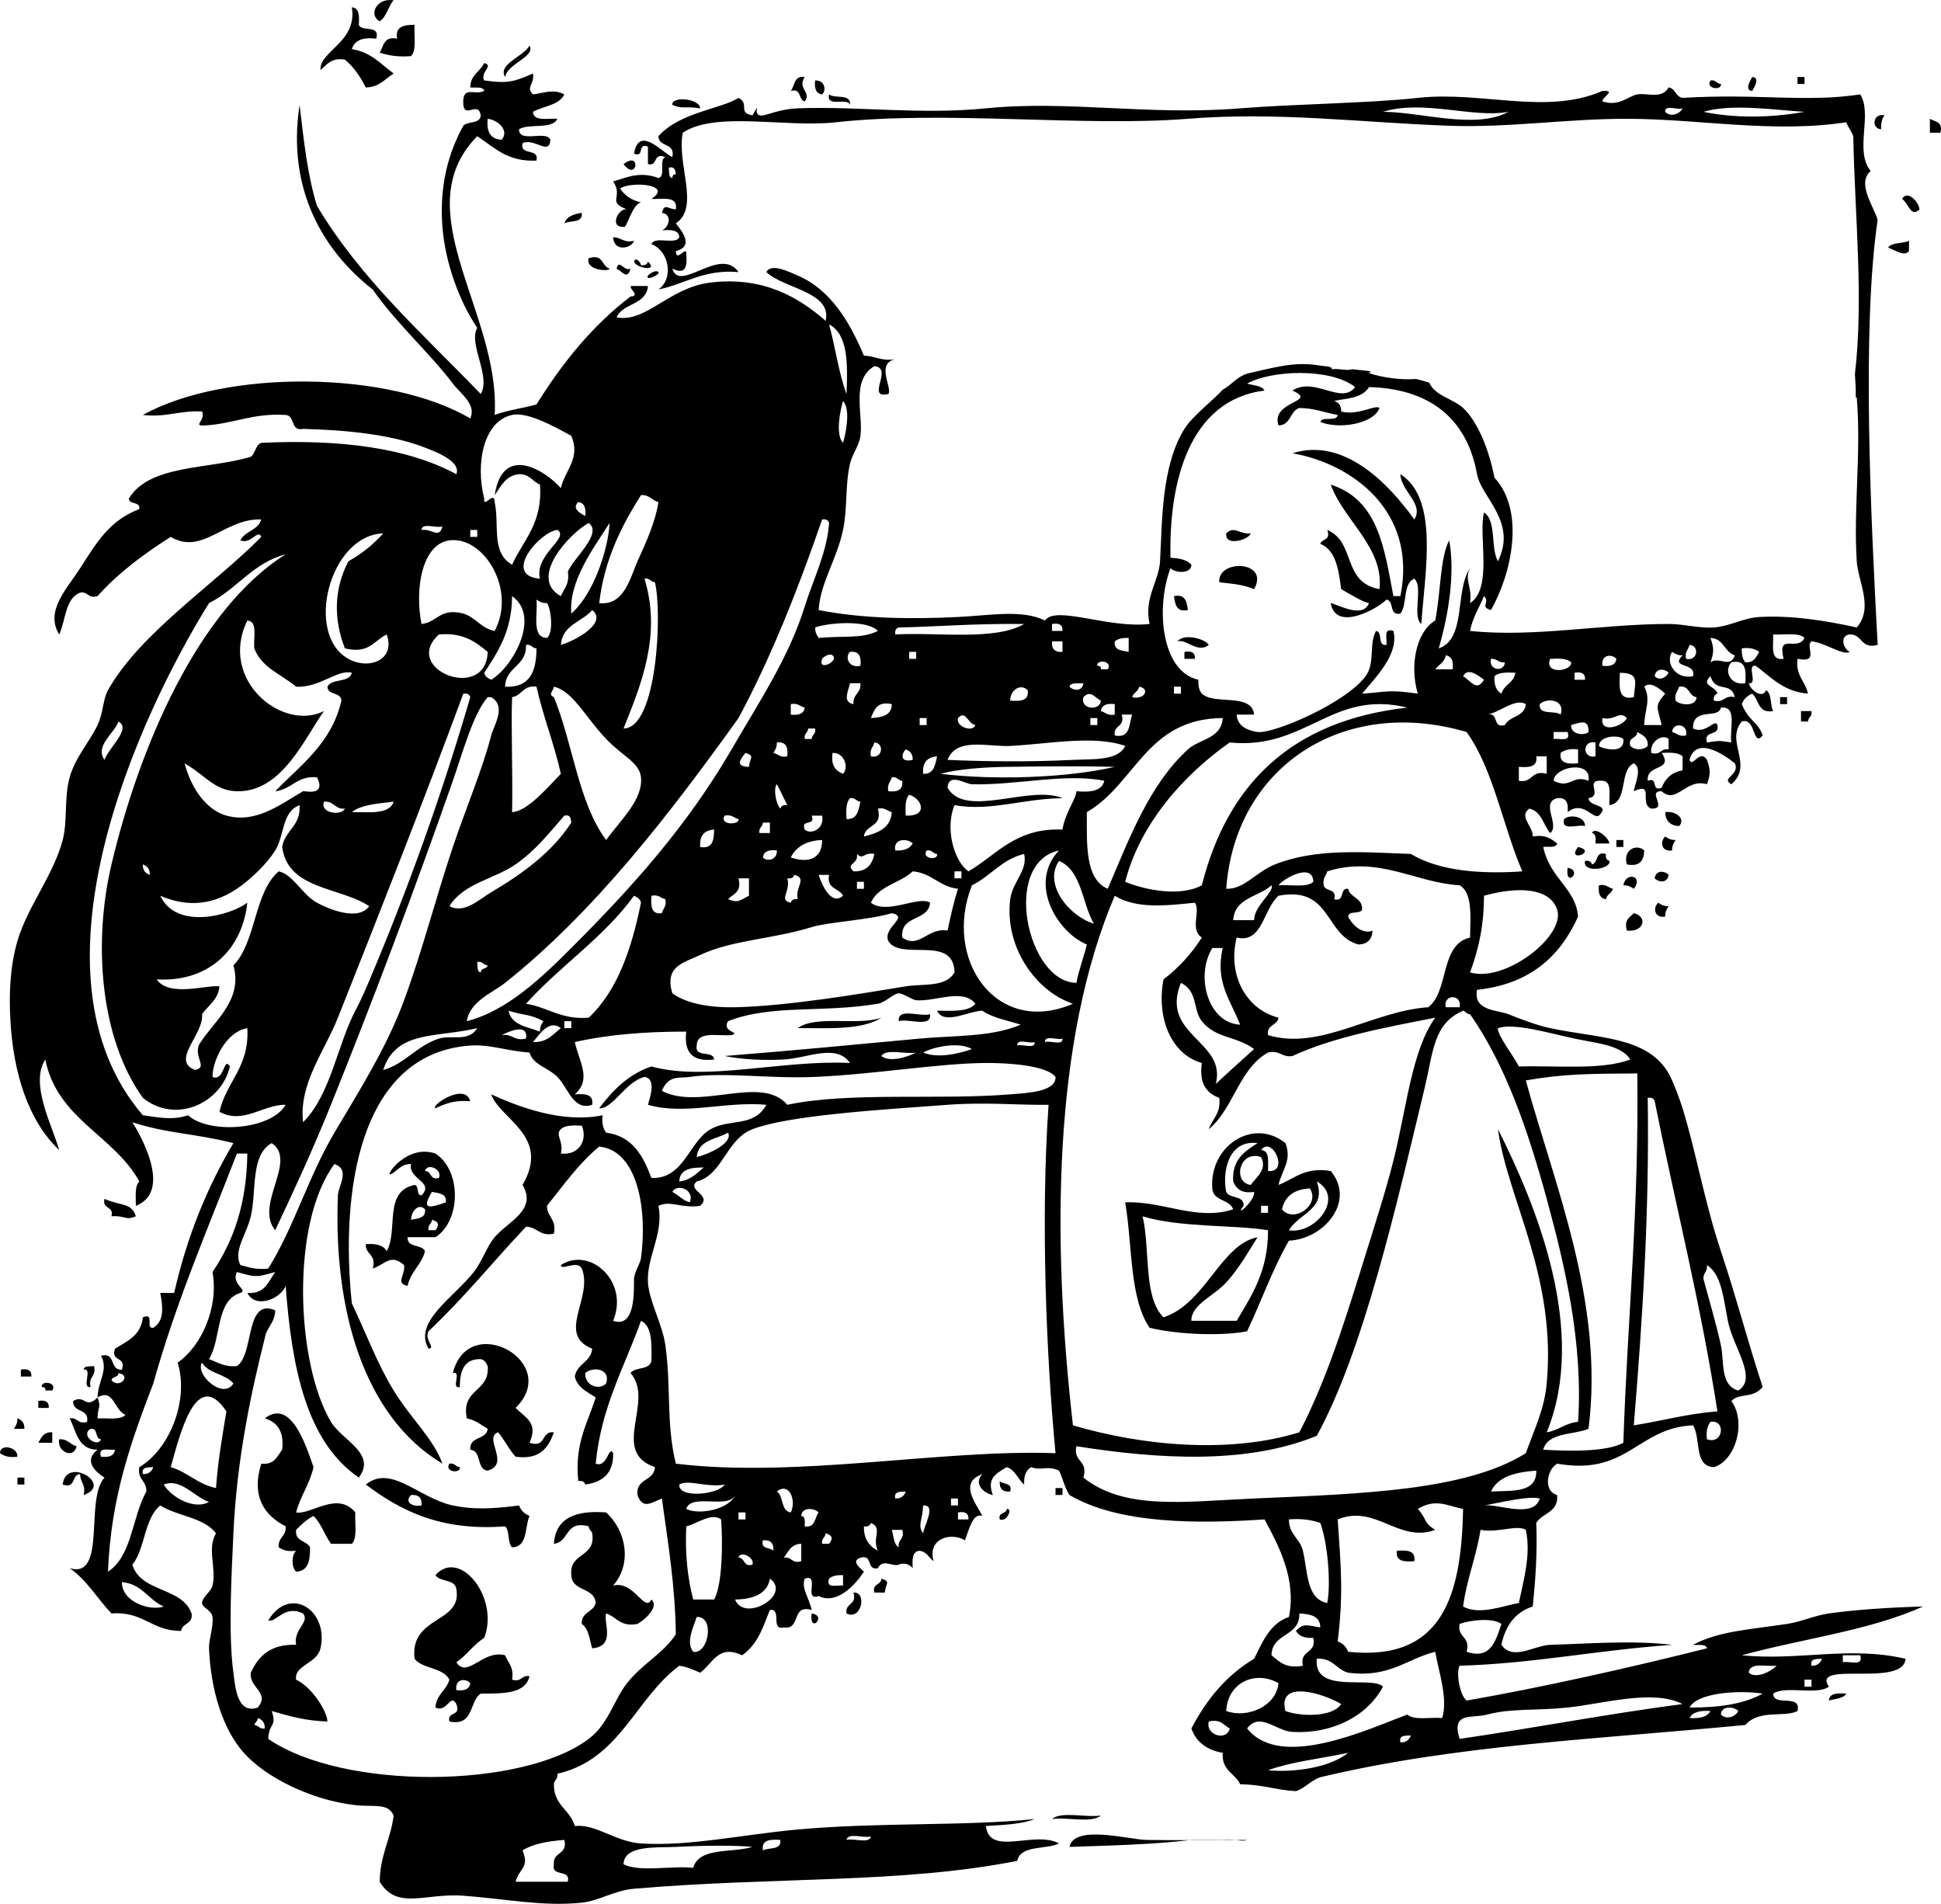<?xml version="1.0" encoding="utf-8"?>
<!-- Generator: Adobe Illustrator 13.0.1, SVG Export Plug-In . SVG Version: 6.00 Build 14948)  -->
<!DOCTYPE svg PUBLIC "-//W3C//DTD SVG 1.1//EN" "http://www.w3.org/Graphics/SVG/1.1/DTD/svg11.dtd">
<svg version="1.1" id="dress_up_xA0_Image_1_" xmlns:x="http://ns.adobe.com/Extensibility/1.0/" xmlns:i="http://ns.adobe.com/AdobeIllustrator/10.0/" xmlns:graph="http://ns.adobe.com/Graphs/1.0/"
	 xmlns="http://www.w3.org/2000/svg" xmlns:xlink="http://www.w3.org/1999/xlink" xmlns:a="http://ns.adobe.com/AdobeSVGViewerExtensions/3.0/"
	 x="0px" y="0px" width="441.936px" height="433.401px" viewBox="0 0 441.936 433.401" enable-background="new 0 0 441.936 433.401"
	 xml:space="preserve">
<g>
	<path fill-rule="evenodd" clip-rule="evenodd" d="M89.627,0.079c-1.278,1.366-1.561,3.727-3.172,4.759
		C83.803,3.469,85.763-0.616,89.627,0.079z"/>
	<path fill-rule="evenodd" clip-rule="evenodd" d="M80.109,1.666c1.734,0.117,1.703,1.999,1.586,3.966
		c0.623,1.757,4.91-0.151,3.966,3.173c-3.021-0.376-4.951,0.336-5.552,2.379c4.349,0.675,6.626,3.42,9.518,5.552
		c-1.968,1.204-3.229,3.116-6.345,3.172c-1.251-2.45-2.733-4.669-4.759-6.345c-3.123-0.479-4.119,1.169-5.552,2.379
		C72.655,11.648,81.415,9.59,80.109,1.666z"/>
	<path fill-rule="evenodd" clip-rule="evenodd" d="M94.386,5.631c-0.162,2.482,0.535,5.823-0.793,7.139
		c-2.889,0.245-5.162-0.126-7.138-0.793c0.895-1.484,0.938-3.821,3.966-3.172C89.915,5.918,92.062,5.688,94.386,5.631z"/>
	<path fill-rule="evenodd" clip-rule="evenodd" d="M183.22,17.529c-1.769,2.604,1.649,3.497,0,5.552
		c-1.528-0.322-0.627-3.075-3.173-2.379C180.983,19.523,180.733,17.158,183.22,17.529z"/>
	<path fill-rule="evenodd" clip-rule="evenodd" d="M398.958,17.529c1.973,0.119,0.231,2.686,0,3.172
		C396.984,20.582,398.726,18.016,398.958,17.529z"/>
	<path fill-rule="evenodd" clip-rule="evenodd" d="M409.269,17.529c0.529,0,1.058,0,1.587,0c0,0.529,0,1.058,0,1.586
		c-0.529,0-1.058,0-1.587,0C409.269,18.586,409.269,18.058,409.269,17.529z"/>
	<path fill-rule="evenodd" clip-rule="evenodd" d="M185.599,18.322c2.222-0.123,2.587,2.242,1.586,3.173
		C185.79,21.303,185.377,20.13,185.599,18.322z"/>
	<path fill-rule="evenodd" clip-rule="evenodd" d="M389.439,18.322c1.281-0.224,1.366,0.75,2.38,0.793
		C392.134,20.654,388.207,20.274,389.439,18.322z"/>
	<path fill-rule="evenodd" clip-rule="evenodd" d="M188.771,21.495c1.322,1.058,5.048-0.289,4.759,2.379
		C192.955,22.07,188.041,24.604,188.771,21.495z"/>
	<path fill-rule="evenodd" clip-rule="evenodd" d="M159.425,24.667c-3.577-0.573-3.96,0.256-6.345-0.793
		C152.784,21.855,159.288,22.353,159.425,24.667z"/>
	<path fill-rule="evenodd" clip-rule="evenodd" d="M429.098,26.253c-0.616,0.706-0.853,1.791-0.793,3.173
		C426.004,29.283,426.393,25.656,429.098,26.253z"/>
	<path fill-rule="evenodd" clip-rule="evenodd" d="M439.409,27.046c1.158,0.692,3.071,0.63,2.379,3.173c-0.793,0-1.586,0-2.379,0
		C439.409,29.162,439.409,28.104,439.409,27.046z"/>
	<path fill-rule="evenodd" clip-rule="evenodd" d="M141.976,37.357C146.081,34.202,145.039,41.49,141.976,37.357L141.976,37.357z"/>
	<path fill-rule="evenodd" clip-rule="evenodd" d="M433.063,45.289c1.237-2.193,3.895,0.79,3.966,2.379
		C435.041,49.669,434.521,46.152,433.063,45.289z"/>
	<path fill-rule="evenodd" clip-rule="evenodd" d="M132.458,48.462c0.292,2.406-2.583,1.646-3.966,2.379
		C129.041,49.275,130.607,48.727,132.458,48.462z"/>
	<path fill-rule="evenodd" clip-rule="evenodd" d="M139.596,54.014c1.868-0.018,2.335,1.366,4.759,0.793
		C143.785,56.586,139.747,57.419,139.596,54.014z"/>
	<path fill-rule="evenodd" clip-rule="evenodd" d="M434.649,54.807c0,0.793,0,1.586,0,2.379c-1.232,1.306-3.091-0.271-4.759-0.793
		C430.692,55.08,433.26,55.532,434.649,54.807z"/>
	<path fill-rule="evenodd" clip-rule="evenodd" d="M140.389,61.152c0.522-2.375,1.695,0.758,3.172,0
		C142.845,63.807,141.788,61.845,140.389,61.152z"/>
	<path fill-rule="evenodd" clip-rule="evenodd" d="M147.527,62.739c0.117-0.217,1.707-1.467,2.38-0.793
		C150.455,62.494,146.778,64.131,147.527,62.739z"/>
	<path fill-rule="evenodd" clip-rule="evenodd" d="M284.743,121.432c-0.164,1.318-5.888,3.187-5.552,0
		C280.954,119.596,282.284,121.701,284.743,121.432z"/>
	<path fill-rule="evenodd" clip-rule="evenodd" d="M285.536,134.123c-2.941-1.246-5.897-1.254-7.931-1.586
		C277.216,127.195,289.212,127.61,285.536,134.123z"/>
	<path fill-rule="evenodd" clip-rule="evenodd" d="M267.294,135.709c2.659-0.544,2.899,1.331,3.173,3.172
		C267.808,139.426,267.567,137.551,267.294,135.709z"/>
	<path fill-rule="evenodd" clip-rule="evenodd" d="M268.087,146.02c1.489-1.947,6.329-0.565,7.139,0.793
		C272.637,148.863,270.118,145.337,268.087,146.02z"/>
	<path fill-rule="evenodd" clip-rule="evenodd" d="M269.674,148.399c1.592-0.27,2.481,0.162,2.379,1.586c-0.793,0-1.586,0-2.379,0
		C269.674,149.457,269.674,148.928,269.674,148.399z"/>
	<path fill-rule="evenodd" clip-rule="evenodd" d="M405.303,158.71c0.529,0,1.058,0,1.587,0c0,0.529,0,1.058,0,1.586
		c-0.529,0-1.058,0-1.587,0C405.303,159.768,405.303,159.239,405.303,158.71z"/>
	<path fill-rule="evenodd" clip-rule="evenodd" d="M410.062,161.883c0.793,0,1.586,0,2.379,0c0.224,1.281-0.75,1.365-0.793,2.379
		c-0.529,0-1.058,0-1.586,0C410.062,163.469,410.062,162.676,410.062,161.883z"/>
	<path fill-rule="evenodd" clip-rule="evenodd" d="M379.129,184.884c2.663-0.343,4.682,1.676,3.173,3.173
		C380.283,187.96,379.226,186.903,379.129,184.884z"/>
	<path fill-rule="evenodd" clip-rule="evenodd" d="M360.887,188.057c-1.636-0.48-5.511,1.28-4.76-1.586
		C357.214,185.372,360.91,185.713,360.887,188.057z"/>
	<path fill-rule="evenodd" clip-rule="evenodd" d="M362.473,189.644c0.582-1.538,3.773,0.911,3.966,2.379c-1.058,0-2.115,0-3.173,0
		C363.334,190.897,363.396,189.777,362.473,189.644z"/>
	<path fill-rule="evenodd" clip-rule="evenodd" d="M379.129,190.437c0.638,0.42,1.288,0.828,2.38,0.793
		c-0.42,0.638-0.828,1.288-0.794,2.379C378.245,193.98,377.88,191.615,379.129,190.437z"/>
	<path fill-rule="evenodd" clip-rule="evenodd" d="M368.024,191.23c0.529,0,1.058,0,1.587,0c0,0.528,0,1.058,0,1.586
		c-0.529,0-1.058,0-1.587,0C368.024,192.288,368.024,191.758,368.024,191.23z"/>
	<path fill-rule="evenodd" clip-rule="evenodd" d="M359.3,192.816C363.943,193.872,356.429,196.562,359.3,192.816L359.3,192.816z"/>
	<path fill-rule="evenodd" clip-rule="evenodd" d="M374.37,193.609c-0.101,2.279-0.992,3.767-3.966,3.172
		C369.458,193.358,372.694,192.027,374.37,193.609z"/>
	<path fill-rule="evenodd" clip-rule="evenodd" d="M365.646,194.402c-0.129,0.922,0.175,1.411,0.793,1.586
		c0.435,1.917-6.201,2.874-5.552,0c0.922-0.129,1.411,0.175,1.586,0.793C364.001,196.459,363.1,193.707,365.646,194.402z"/>
	<path fill-rule="evenodd" clip-rule="evenodd" d="M356.921,197.575C360.557,198.104,356.283,202.377,356.921,197.575
		L356.921,197.575z"/>
	<path fill-rule="evenodd" clip-rule="evenodd" d="M379.922,199.161c-0.221,1.839-2.118,1.823-3.172,0.793
		C376.971,198.116,378.868,198.131,379.922,199.161z"/>
	<path fill-rule="evenodd" clip-rule="evenodd" d="M371.99,202.334c-0.638-0.42-1.287-0.828-2.379-0.793
		C370.182,198.297,374.303,199.463,371.99,202.334z"/>
	<path fill-rule="evenodd" clip-rule="evenodd" d="M364.059,201.541c1.658-0.335,2.101,0.544,3.173,0.793
		c-0.28,1.042-1.396,1.248-1.586,2.379C364.25,204.522,363.837,203.349,364.059,201.541z"/>
	<path fill-rule="evenodd" clip-rule="evenodd" d="M377.543,205.506c0.638,0.42,1.287,0.828,2.379,0.793
		c-0.42,0.638-0.827,1.288-0.793,2.379C376.659,209.05,376.294,206.685,377.543,205.506z"/>
	<path fill-rule="evenodd" clip-rule="evenodd" d="M371.99,207.886c3.235,0.803,2.356,4.39-1.586,3.966
		C369.727,209.324,371.095,208.841,371.99,207.886z"/>
	<path fill-rule="evenodd" clip-rule="evenodd" d="M211.773,230.887c0.308,3.216-4.943,0.874-7.138,1.587
		C204.327,229.258,209.578,231.6,211.773,230.887z"/>
	<path fill-rule="evenodd" clip-rule="evenodd" d="M200.669,231.68c-4.536,3.002-13.119,2.306-19.036,2.38
		C185.713,231.001,195.432,233.583,200.669,231.68z"/>
	<path fill-rule="evenodd" clip-rule="evenodd" d="M23.795,272.924c3.645,1.639,6.192,0.83,7.138,3.966
		c-2.461,1.042-2.264-0.214-5.552,0C25.972,274.449,23.205,275.367,23.795,272.924z"/>
	<path fill-rule="evenodd" clip-rule="evenodd" d="M117.388,320.514c2.238,2.233,5.249,3.382,3.172,7.932
		c3.936,1.292,2.529-2.76,5.552-2.38c-1.245,3.515-3.195,6.323-8.725,5.553c-1.526-1.646-2.503-3.842-3.966-5.553
		c-3.498,1.232,2.912,7.165-2.379,8.725c-2.654-0.254-1.288-4.528-3.966-4.759c-0.251-3.159,3.668-2.147,3.966-4.759
		c-1.5-0.88-2.781-1.979-4.759-2.379c-1.35-6.902,5.252-5.853,4.759-11.897c-0.352-0.706-0.697-1.419-1.586-1.587
		c-3.798-0.096-4.759,2.644-4.759,6.346c-2.154,0.567,0.567-3.74-1.586-3.173C106.618,298.322,128.021,310.094,117.388,320.514z"/>
	<path fill-rule="evenodd" clip-rule="evenodd" d="M19.036,311.79c0.128-0.93,1.446-0.669,2.38-0.793
		c0.575,2.426-1.369,2.333-0.793,4.759C18.415,316.113,21.245,311.432,19.036,311.79z"/>
	<path fill-rule="evenodd" clip-rule="evenodd" d="M4.76,311.79c1.592-0.27,2.481,0.162,2.379,1.586c-0.793,0-1.586,0-2.379,0
		C4.76,312.847,4.76,312.318,4.76,311.79z"/>
	<path fill-rule="evenodd" clip-rule="evenodd" d="M9.519,315.755c-0.314-1.539,3.613-1.159,2.379,0.793c-0.529,0-1.058,0-1.586,0
		C10.458,315.874,10.002,315.8,9.519,315.755z"/>
	<path fill-rule="evenodd" clip-rule="evenodd" d="M8.725,318.928c1.592-0.271,2.482,0.162,2.38,1.586c-0.793,0-1.586,0-2.38,0
		C8.725,319.985,8.725,319.457,8.725,318.928z"/>
	<path fill-rule="evenodd" clip-rule="evenodd" d="M3.966,322.894c0.976,0.346,1.629,1.015,1.586,2.379c-0.793,0-1.586,0-2.379,0
		C3.593,324.635,4.001,323.986,3.966,322.894z"/>
	<path fill-rule="evenodd" clip-rule="evenodd" d="M11.898,326.066c0,0.794,0,1.587,0,2.38c-1.058,0-2.115,0-3.173,0
		C9.415,327.285,9.913,325.932,11.898,326.066z"/>
	<path fill-rule="evenodd" clip-rule="evenodd" d="M13.484,327.653c1.973-0.123,2.455,1.246,3.966,1.586
		C16.795,332.246,12.875,330.486,13.484,327.653z"/>
	<path fill-rule="evenodd" clip-rule="evenodd" d="M3.966,331.619c-1.839,0.253-3.045-0.128-3.966-0.794
		C-0.052,328.587,4.074,329.359,3.966,331.619z"/>
	<path fill-rule="evenodd" clip-rule="evenodd" d="M102.318,333.205c1.281-0.224,1.365,0.75,2.379,0.793
		C105.012,335.537,101.084,335.157,102.318,333.205z"/>
	<path fill-rule="evenodd" clip-rule="evenodd" d="M3.966,336.377c0.529,0,1.058,0,1.586,0c0,0.528,0,1.058,0,1.586
		c-0.529,0-1.058,0-1.586,0C3.966,337.435,3.966,336.906,3.966,336.377z"/>
	<path fill-rule="evenodd" clip-rule="evenodd" d="M227.637,337.17c0.739,0.847,2.926,0.247,2.379,2.38
		C228.285,339.694,227.492,338.901,227.637,337.17z"/>
	<path fill-rule="evenodd" clip-rule="evenodd" d="M240.327,338.756c0.528,0,1.058,0,1.586,0c0,0.529,0,1.058,0,1.587
		c-0.528,0-1.058,0-1.586,0C240.327,339.814,240.327,339.286,240.327,338.756z"/>
	<path fill-rule="evenodd" clip-rule="evenodd" d="M138.01,344.309c4.442,4.006,6.062,11.551,1.586,16.656
		c4.776-1.25,7.112,6.291,8.725,3.172c1.875,1.672-1.611,4.689-3.173,5.553c-3.947,0.774-4.724-1.621-7.138-2.38
		c-0.685,2.038,2.289,7.472-3.173,7.932c-0.612-2.031-0.791-4.496-2.379-5.552c-0.141-2.785,2.679-2.608,3.173-4.759
		c-0.266-3.7-5.418-2.514-5.552-6.346c-0.533-5.292,5.641-3.877,4.759-9.518c-0.151-0.643-0.795-0.791-0.793-1.587
		c-5.461-1.494-4.351,3.581-7.932,3.966C126.513,345.502,131.134,343.778,138.01,344.309z"/>
	<path fill-rule="evenodd" clip-rule="evenodd" d="M318.056,353.034c2.271-0.156,4.329-0.099,3.966,2.379
		C319.751,355.569,317.693,355.511,318.056,353.034z"/>
	<path fill-rule="evenodd" clip-rule="evenodd" d="M103.904,378.415c2.542,3.858,5.987-2.964,11.104-1.586
		c0.665,1.715,2.053,2.705,1.586,5.552c2.242,0.655,2.055-1.118,3.965-0.793c-0.925,4.098-6.099,3.947-11.104,3.966
		c-2.689,1.805-1.479,7.511-7.138,6.345c-0.593-2.443,2.734-0.967,1.586-3.966c-1.375-2.573-2.078,2.061-4.759,0.793
		c0.174-2.998,2.494-3.852,3.173-6.345c-1.412-2.819-6.079-2.382-7.932-4.759c-1.12-9.887,10.927-7.962,9.518-15.863
		c-0.308-2.336-3.737-1.551-4.759-3.173c5.556-6.249,14.63,5.212,11.104,14.277C107.817,374.397,106.27,376.815,103.904,378.415z
		 M103.904,384.759c1.808,0.222,2.982-0.19,3.173-1.586C105.898,381.924,103.533,382.29,103.904,384.759z"/>
	<path fill-rule="evenodd" clip-rule="evenodd" d="M200.669,359.378c2.307,0.69,0.892,1.188,0.793,3.173c-0.793,0-1.586,0-2.379,0
		C198.505,360.387,200.659,360.955,200.669,359.378z"/>
	<path fill-rule="evenodd" clip-rule="evenodd" d="M194.324,362.551c3.189-0.208,1.789,6.481-1.586,4.759
		C192.354,364.812,195.172,365.514,194.324,362.551z"/>
	<path fill-rule="evenodd" clip-rule="evenodd" d="M184.806,367.31C188.441,367.839,184.168,372.112,184.806,367.31L184.806,367.31z
		"/>
	<path fill-rule="evenodd" clip-rule="evenodd" d="M420.373,385.553c-0.672,1.179-2.554,1.147-3.966,1.586
		C416.524,385.405,418.405,385.436,420.373,385.553z"/>
	<path fill-rule="evenodd" clip-rule="evenodd" d="M239.533,414.107c2.139-1.828,7.65-0.282,11.104-0.794
		C248.5,415.141,242.988,413.595,239.533,414.107z"/>
	<path fill-rule="evenodd" clip-rule="evenodd" d="M243.499,420.452c1.065-5.123,13.306-1.726,17.45-1.586
		c2.708,0.091,22.885,0.037,23.001,0c-1.395,0.453-1.784-0.189-5.552,0c-2.38,0-4.759,0-7.139,0
		C262.529,419.917,252.963,420.133,243.499,420.452z"/>
	<path fill-rule="evenodd" clip-rule="evenodd" d="M120.56,10.39c1.445,2.535-4.969,3.996-5.552,7.139
		C113.208,14.639,119.275,12.831,120.56,10.39z"/>
	<path fill-rule="evenodd" clip-rule="evenodd" d="M18.243,335.584c-2.046,0.068-0.834,3.396-3.966,2.379
		c0.708-6.604,11.715,0.011,4.759,2.38C19.609,337.919,18.226,337.453,18.243,335.584z"/>
	<path fill-rule="evenodd" clip-rule="evenodd" d="M396.578,376.829c13.68-3.77,29.259-5.641,41.244-11.104
		c-8.15,0.224-15.71,0.774-21.415,1.586c-3.362,0.479-6.24,1.89-9.518,2.38c-8.78,1.313-15.671,1.666-21.415,4.759
		c1.187,0.135,2.927-0.283,3.172,0.793c-17.739,4.47-37.882,8.961-54.728,11.897c-1.665-1.395-2.401-6.537-1.586-7.932
		c16.849-0.489,30.706-3.481,48.382-4.759c-9.052-1.099-19.361-0.23-27.76,0c-3.564,0.098-8.511,3.747-11.104,0
		c0.909-4.379,3.138-7.438,7.139-8.725c0.601-6.009,1.071-12.148,0.793-19.036c1.387-2.314,5.09-2.312,4.759-6.345
		c-3.101-0.759-2.474-5.693,0-7.139c16.076,2.856,18.259-8.18,30.934-8.725c1.84,2.919,0.133,9.384,4.759,9.518
		c4.828-1.402,7.528-10.155,3.966-15.069c2.098-1.974,4.786-0.42,7.138-3.173c-3.097-9.303-5.878-20.015-9.518-30.934
		c-3.725-11.175-5.662-22.604-8.725-32.519c-0.633-2.051-2.108-6.076-3.173-7.932c-4.84-8.438-16.082-7.984-26.967-10.312
		c-2.984-0.638-6.483-1.952-9.519-3.173c-2.479-0.997-8.056-0.692-7.138-5.552c11.955-1.264,18.899-7.539,23.001-16.656
		c-0.476-6.438-6.381-8.59-7.932-15.863c1.188-0.135,2.928,0.283,3.173-0.793c-1.327-1.052-2.657-2.102-5.552-1.586
		c0.231-2.145-3.313-4.534-0.793-6.345c2.818,0.618,3.167,3.706,4.759,5.552c2.299-1.773-2.309-6.916,1.586-7.932
		c2.09-0.239,2.604,1.098,2.38,3.172c3.558-2.788,5.729,1.711,7.138,0.793c2.759-2.747-2.227-1.798-2.379-3.966
		c3.43-0.59-1.163-4.282,3.173-3.966c2.269,0.111,1.45,3.309,1.586,5.552c4.408-0.615,2.092-7.955,5.552-9.518
		c2.046,1.089,0.176,4.86,0,6.345c4.837-2.215,1.092,2.854,3.966,3.966c3.997,0.108-1.165-4.018,2.38-3.966
		c3.382,3.123,5.524-3.038,10.311-1.586c0.827-2.247,0.827-3.306,0-5.552c-1.579-2.619-3.388,1.965-3.966,0
		c1.444-5.44,7.651-1.37,10.312,0.793c1.268,2.681-3.366,3.384-0.793,4.759c5.186-4.428-1.476-9.755,2.379-14.277
		c3.242-1.074,2.417,5.973,4.759,3.172c-1.02-3.088-3.196-3.25-4.759-7.138c0.444-1.143,1.237-1.936,2.38-2.379
		c1.565,1.342,1.238,4.578,4.759,3.966c-0.725-1.391-0.272-3.958-1.586-4.759c-1.018,2.215-3.776-0.363-3.966-1.586
		c2.208,0.357-0.622-4.323,1.586-3.966c3.501,2.581,6.29,5.872,11.897,6.346c-0.58-2.857-2.868-4.007-2.38-7.932
		c5.15,1.048,1.633-2.935,3.173-3.966c3.008,0.195,7.192,3.342,8.725,2.379c-1.479-0.629-2.396-3.728,0-3.966
		c2.971-0.062,2.397,3.419,6.346,2.379c-1.507-28.139-3.687-71.909,0-96.765c-1.02-3.315-4.777-8.359-1.587-11.104
		c-3.763-4.568,0.492-12.857-2.379-17.449c-12.414,1.897-23.1-0.258-40.451,0.793c-1.617-0.233-1.556-2.146-3.173-2.379
		c-1.581,2.77-4.844,1.18-7.139,1.586c-2.063,0.365-4.115,2.865-7.931,1.586c-0.014-1.161,3.345-2.514,0-2.379
		c-12.801,5.596-27.457-0.025-42.038,1.586c-11.074,1.224-28.498,1.402-40.45,2.379c-20.805,1.701-39.08-1.888-57.9,0
		c-14.859,1.491-29.478-0.533-42.831,0c-4.759,0.19-7.546,1.973-8.725,1.586c-1.568-0.515,0.586-3.577-1.586,0
		c-3.468-0.552-0.515-2.603-3.173-3.966c-3.824,2.492-13.346,3.228-18.242,8.725c0.031,2.613,3.919,1.369,3.172,4.759
		c-2.593-1.322-7.63-7.209-8.725-0.793c2.566,0.98,0.606-2.566,3.172-1.586v3.965c2.444,0.593,0.967-2.734,3.966-1.586
		c-1.564,0.55,0.195,4.425-1.586,4.759c-3.999-1.526-6.913-0.28-10.311,0.793c2.44,3.479-1.557,4.668,3.172,6.345
		c-1.847-0.51-4.221,4.15-0.793,3.966c0.702,0.649,1.815-5.019,3.966-5.552c-2.155-0.489-3.715-1.573-4.759-3.173
		c2.481-1.693,12.212-0.938,7.139,2.379c2.536,0.107,6.069-0.782,5.552,2.379c-1.985-0.099-2.483-1.514-3.173,0.793
		c2.521,0.363,1.57,3.428,0,3.966c1.967-0.117,3.849-0.148,3.966,1.586c-0.825,1.82-5.664-0.375-6.345,1.586
		c3.955,1.431,5.206,7.746,1.586,10.311c6.166-1.236,10.169-4.636,18.242-3.966c-4.167-6.024-13.447,4.891-15.07-0.793
		c2.539,1.229,3.49,0.278,3.173-3.173c0.243-2.479-2.292,2.016-2.379-0.793c4.177-1.132,1.505-4.392,0-6.345
		c5.561-3.602,0.139-13.562,1.586-20.622c7.47-4.984,23.269-1.094,34.899-2.379c24.843-2.746,56.475,1.106,80.109-0.793
		c20.419-1.641,39.091,0.847,59.486,1.586c13.565,0.492,26.905-1.606,40.451-1.586c16.534,0.024,33.207,3.342,49.969,0.793
		c0.413,1.173,1.174,1.999,1.586,3.172c0.329,17.763,2.407,36.83,0.372,54.218c0.127,1.741,0.234,3.481,0.188,5.226
		c0.082,0.01,0.15,0.035,0.234,0.043c1.047,12.759-0.78,25.227,0,37.278c0.299,4.625,3.892,10.627,0,15.07
		c-7.039-1.542-14.787-2.805-22.209-2.379c-3.613,0.207-6.669,2.104-10.311,2.379c-3.314,0.25-6.722-0.793-10.312-0.793
		c-15.229,0-30.665,3.103-45.21,1.586c0.587-3.115,2.096-5.308,3.173-7.932c1.493,1.398-1.084,2.456,1.586,3.172
		c4.668-8.219,7.869-22.449,0.794-30.14c-1.286-6.649-3.967-12.929-7.139-15.863c-2.294-2.122-6.338-2.693-7.706-5.749
		c-0.983-0.313-1.977-0.596-2.983-0.846c-3.646,0.28-7.839-0.363-10.726-1.337c0.14-0.141,0.27-0.282,0.393-0.423
		c-1.424-0.167-2.85-0.318-4.271-0.466c-1.566,0.428-2.522-0.2-4.692,0.003c0.417-0.613-0.381-0.194-0.416-0.557
		c-1.096-0.128-2.184-0.265-3.259-0.42c-5.077-0.729-9.986,0.753-14.928,1.837c-2.553,0.56-3.678,2.225-5.689,3.545
		c-0.135,0.088-0.268,0.143-0.398,0.184c-1.897,2.22-6.933,6.012-8.775,8.987c-5.271,8.507-5.048,21.033-5.553,30.14
		c-0.254,4.591-3.715,8.329-2.379,14.277c-9.389,1.09-21.412-4.308-23.795-0.793c-5.33-2.544-12.293-1.165-19.829-0.793
		c-10.719,0.528-21.964,0.37-31.726-1.586c0.342-6.069,4.154-11.594,5.552-18.242c1.038-4.935,0.452-10.213,1.586-15.07
		c0.528-2.262,2.085-4.093,2.379-6.345c0.641-4.916-2.224-12.72,3.172-15.863c4.447,0.463-2.095,7.541,3.173,6.345
		c1.023-1.302-2.942-6.936,1.586-7.932c-3.19,0.546-4.528-0.76-7.139-0.793c-3.202-7.595-7.54-15.034-15.07-18.242
		c-1.918-0.817-6.059-2.939-7.139-0.793c3.901,3.773,15.065,4.49,13.484,11.104c-5.903-5.158-13.956-10.178-26.174-8.725
		c-9.553,1.137-14.594,9.198-21.415,7.932c1.43-3.329,6.763-2.755,7.138-7.138h-3.172c-2.479-0.243,2.016,2.292-0.793,2.379
		c-8.692,6.642-15.534,15.135-21.415,24.588c-3.12,0.846-6.624,1.308-9.518,2.379c1.404-23.197-20.594-46.52-3.966-63.453
		c3.851,2.494,6.807,5.883,13.483,5.552c0.652-3.031-3.824-0.935-3.172-3.966c2.751-1.269,6.097,2.979,6.345-0.793
		c-0.935-2.238-7.232,0.887-7.139-2.379c2.291-1.411,7.559,0.156,8.725-2.38c-2.243-0.136-5.441,0.683-5.552-1.586
		c2.377-1.324,5.937-1.466,7.138-3.966c-2.555-1.29-4.297-0.379-7.138,0c-1.729-1.659,0.396-2.264,0-4.759
		c-4.11,1.767-5.504,2.383-11.104,1.586c-1.031-1.97,2.327-3.292,0-3.966c-0.918,1.99-3.16,2.656-3.172,5.552
		c1.187,0.135,2.927-0.283,3.172,0.793c-2.227,1.144-5.057-1.469-4.759,3.173c0.355,3.138,3.413-0.957,3.966,2.379
		c-0.081,2.035-2.956,1.274-3.966,2.379c-3.586,6.5-5.453,14.034-4.759,23.001c0.646,8.352,3.934,17.128,7.932,23.001
		c-2.095,3.713,3.204,11.042,0.793,15.07C96.375,76.084,82.155,63.601,72.178,46.875c-2.151-6.838-3.021-14.958-3.966-23.001
		c-3.033,19.714,5.841,33.606,16.656,42.037c5.227,7.552,12.962,14.428,18.243,21.416c1.794,2.374,5.41,4.736,3.966,7.931
		C88.613,84.382,51.475,84.002,32.52,94.465c5.376,0.618,8.435-1.083,13.483-0.793c0.927,2.075-2.447,3.412,0.793,3.173
		c6.477-0.397,10.886-2.861,18.243-2.379c2.236,0.143,0.989,3.77,3.966,3.172c10.311,0.255,19.866,1.356,26.967,3.966
		c3.574,1.313,9.046,3.486,7.931,6.346c-11.173-6.012-26.387-7.983-44.417-7.139c-1.352,0.499-1.305,2.396-2.379,3.173
		c-9.527,2.898-23.125,1.727-27.761,9.518c0.088,1.499,2.623,0.55,2.38,2.379c-6.87,2.676-9.597,7.458-13.484,13.484
		c-3.112,4.824-8.038,9.782-4.759,15.07c1.505-3.254,1.322-8.195,4.759-9.518c1.911-0.324,1.724,1.449,3.966,0.793
		c4.734-5.312,10.518-9.576,16.656-13.484c7.238,4.292,12.346-4.324,20.622-3.966c-0.697,2.476-3.741,2.604-4.759,4.759
		c2.418,1.004,4.038-2.712,4.759-0.793c-10.612,10.791-27.656,21.931-34.899,34.899c-1.206,2.16-0.962,4.886-2.379,7.932
		c-1.746,3.753-5.06,7.298-6.345,11.897c-1.299,4.649-0.448,9.949-1.586,14.277c-2.111,8.026-8.078,15.261-10.311,23.001
		c-1.707,5.918-1.942,12.124-1.586,18.243c0.675,11.609,3.926,22.557,11.104,29.347c-1.565-5.531-6.762-15.143-3.173-20.622
		c2.76,13.632,15.585,17.198,21.416,27.761c-1.093,1.021-0.785,3.444-0.793,5.552c7.929-3.108,1.868-14.782-0.793-19.036
		c7.796,2.58,14.227,2.521,23.001,4.759c-5.912,9.951-10.562,21.164-13.484,34.106h-3.172c0.578,2.944,1.021,6.352-1.586,7.932
		c-1.901,0.314,0.44-3.613-2.379-2.38c-0.402,4.093-3.554,5.435-6.345,7.139c-1.024,3.14,2.61,1.619,1.586,4.759
		c-2.909,0.265-1.264-4.024-4.759-3.173c1.757,3.282-0.726,5.804-0.793,9.518c3.673-2.147,3.725,2.805,6.345,3.966
		c-1.153,1.227-4.061,0.699-6.345,0.794c0.072-2.964,0.889-2.261,0-4.76c-2.772,2.797-2.834-0.754-5.552,0.794
		c-0.167,2.811,3.721,1.566,3.173,4.759c-2.242,0.655-2.055-1.118-3.966-0.793c1.528,2.966,1.872,7.116,6.345,7.138
		c-3.229,2.474-0.584,4.971,1.586,6.346c-4.554,4.899,0.581,23.145-7.932,20.622c3.921,2.688,6.291,6.928,9.518,10.311
		c7.21-0.601,9.174,4.045,15.863,3.966c0.245-1.87,2.754-1.476,2.379-3.966c-2.139-6.057-11.62-4.771-13.483-11.104
		c2.933-3.677,2.684-10.536,6.345-13.484c3.893,2.453,9.997,2.694,12.69,6.346c-2.1,3.519,0.16,7.883-0.793,11.897
		c-0.318,1.34-2.347,2.64-2.38,3.966c-0.024,0.998,2.204,1.633,2.38,3.172c0.26,2.278-0.877,5.138-0.793,7.139
		c0.4,9.487,3.075,18.353,7.932,23.795c5.061,5.671,15.537,10.81,25.381,11.897c4.408,0.486,7.446-0.566,8.725,2.379
		c-0.675,5.406-3.125,9.036-3.172,15.07c3.96,6.558,10.398,2.517,19.036,3.173c9.944,0.755,18.123,2.501,26.967,1.586
		c3.881-0.401,7.494-2.794,11.897-3.173c32.029-2.751,60.974-1.12,87.247-6.345c0.809-3.687,6.495-2.495,9.519-3.966
		c-5.58-3.049-15.79,3.095-16.656-3.966c3.962-0.268,8.091-0.37,11.104-1.586c-15.939,1.66-35.391,0.688-53.934,2.379
		c-12.586,1.147-24.824,3.883-35.692,3.173c-5.861-0.383-10.264-4.502-15.07-3.966c-1.023-3.735-4.84-4.678-4.759-9.518
		c0.043-1.015,1.017-1.099,0.793-2.38c14.236-3.214,17.733-17.166,27.761-24.588c1.854,0.261,3.277,0.953,4.759,1.586
		c2.866-2.117,4.136-6.538,9.518-3.965c3.849-2.633,4.973-7.084,6.345-10.312c2.846-0.467,0.021,4.737,3.172,3.966
		c4.032,0.595,1.548-5.326,6.345-3.966c-0.656-3.002-2.387-4.785-1.586-7.139c3.593-1.213-0.42,5.18,3.172,3.966
		c4.206,2.069,8.428-2.659,10.311-5.552c-0.439-0.499-3.223-2.396-0.793-3.173c2.958-0.843,1.255,2.975,3.966,2.38
		c1.11-2.215,3.224-0.322,4.759-0.793c-0.423,0.13,1.668-1.014,3.173,0.793c-0.117-1.968-0.148-3.85,1.586-3.966
		c1.615,0.235,2.113,1.589,3.173,2.379c-1.49-5.221,4.018-6.68,7.138-4.759c0.979-2.635,1.816-6.29,3.966-5.552
		c-1.544-2.989-5.393-7.6,0-9.518c-2.091,2.184,0.298,4.362,2.379,4.759c-1.379-3.746,0.546-4.785,3.173-6.346
		c1.988,0.656,2.509,2.779,3.966,3.966c-0.119-1.97,0.409-3.291,1.586-3.966c2.506,0.929,3.482-0.493,6.346,0.793
		c0.867,1.776,1.313,3.975,2.379,5.553c11.299,6.65,29.314,6.569,44.417,5.552c3.239,6.011,7.3,13.64,5.552,22.208
		c-4.336,1.48-5.99,5.643-7.932,9.519c-6.299,3.747-10.831,9.261-14.276,15.863c1.094,3.136,3.539,4.921,7.139,5.552
		c-0.322,4.023,2.77,4.633,3.966,7.139c5.608,0.15,8.053,1.316,12.69,1.586c2.17-0.738,3.382-2.435,5.552-3.173
		c30.856-7.363,63.045-8.646,96.765-11.897c3.223-3.653,8.884-1.625,11.897-3.172c0.927-4.1-5.515-0.831-5.552-3.966
		c2.855-1.904,9.969,0.45,12.69-1.587c-4.163-6.054,17.007,0.309,17.449-6.345C421.147,374.644,409.562,378.138,396.578,376.829z
		 M153.08,40.53c-0.929-0.128-0.669-1.446-0.793-2.379c1.349-0.292,1.497,0.619,1.586,1.586
		C153.198,39.591,153.125,40.046,153.08,40.53z M314.884,25.46c9.14-2.857,20.583,1.503,28.553,0
		C335.945,29.554,323.51,25.459,314.884,25.46z M379.129,25.46c-0.134-1.72,2.813-0.359,3.966-0.793
		C382.373,26.044,380.315,26.717,379.129,25.46z M387.854,25.46c6.435-1.929,16.27-0.414,23.002,0
		C403.257,26.838,394.989,26.946,387.854,25.46z M403.717,144.434c2.481,0.162,5.822-0.535,7.139,0.793
		c-1.658,3.253-6.264-1.373-4.76,4.759C402.935,150.503,403.824,146.97,403.717,144.434z M111.042,27.046
		c2.385,0.272,4.983,2.716,3.172,4.759C111.676,31.701,110.726,30.007,111.042,27.046z M25.382,314.168
		c0.196-0.861,1.577-0.537,1.586-1.586C30.159,313.159,27.013,316.305,25.382,314.168z M198.29,418.072
		c-0.342,1.774-3.909,0.321-5.552,0.794C193.079,417.092,196.646,418.544,198.29,418.072z M177.667,418.866
		c0.292,2.406-2.583,1.646-3.966,2.379C173.339,418.767,175.396,418.709,177.667,418.866z M153.873,420.452
		c6.311-0.331,13.565-0.392,17.449,0c-4.645,1.437-12.177-0.016-13.484,4.759c-5.032-0.52-12.15,1.046-15.863-0.793
		C142.037,419.947,149.629,420.674,153.873,420.452z M304.572,345.895c8.669-3.52,13.907,5.461,22.208,2.38
		c-2.807-1.735-1.794-2.389-3.966-4.759c4.121-2.522,6.812-0.651,10.312,0c-0.396,19.168-4.307,34.821-26.174,32.519
		c-0.444-1.142-1.237-1.936-2.38-2.379C305.877,363.057,305.345,357.075,304.572,345.895z M333.919,376.035
		c0.971-3.613-2.176-3.111-1.586-6.345c2.235-0.824,7.421-1.518,9.518,0C340.458,373.875,339.31,377.81,333.919,376.035z
		 M345.816,364.931c-3.593,0.613-8.968,2.861-12.69,0.793c0.831-6.308,3.002-11.274,3.966-17.449c4.034,0.758,8.279-1.257,10.311,0
		C348.613,353.828,346.951,359.531,345.816,364.931z M337.885,342.722c3.795-0.654,10.135-2.254,12.69-1.586
		C349.198,345.874,340.725,342.204,337.885,342.722z M339.471,339.55c1.581-3.443,5.632-4.416,10.312-4.76
		C349.945,339.977,344.243,339.298,339.471,339.55z M388.646,327.653c-0.253-1.84,0.128-3.046,0.793-3.966
		C393.021,323.087,392.411,328.986,388.646,327.653z M388.646,287.995c3.251,2.141,3.672,6.984,4.76,12.69
		c1.137,5.965,6.909,13.076,2.379,15.863c-4.195-1.103-3.153-6.615-3.966-10.312c-1.143-5.2-2.817-10.743-3.966-15.069
		C387.753,289.745,388.824,289.495,388.646,287.995z M376.75,250.716c4.728,23.561,10.492,46.086,14.276,70.591
		c-6.886,0.518-12.63,2.176-19.036,3.173c1.97-23.94,3.567-48.253,3.173-74.557C376.085,249.794,376.574,250.098,376.75,250.716z
		 M369.611,328.446c-4.089,2.318-14.114,1.826-18.243,1.586c1.035-3.988,6.737-3.31,10.312-4.759
		c3.64-28.754-7.766-55.495-14.277-79.315c8.854-1.543,14.732-1.508,25.381-1.586C373.206,275.368,370.543,300.128,369.611,328.446z
		 M358.507,236.44c4.8,1.033,10.652,1.438,12.69,4.759c-6.525,2.464-16.639,1.339-25.381,1.586
		c-1.326-2.661-4.968-7.164-4.759-8.725C344.676,232.807,352.537,235.155,358.507,236.44z M354.541,207.093
		c1.96,5.974-11.862,16.684-19.829,14.277c2.161-5.854,3.162-11.155,3.173-17.449C345.539,201.777,352.883,202.038,354.541,207.093z
		 M325.194,229.301c-12.646,0.841-24.604,9.928-36.485,6.346c-0.375-2.49,2.135-2.096,2.38-3.967
		c-7.227-1.837-11.671-9.536-9.518-18.242c5.885,1.367,5.967-6.325,9.518-9.518c12.104-2.322,10.489,9.075,18.242,11.104
		c2.019-0.097,3.076-1.154,3.173-3.172c-1.534,0.686-3.952-0.165-5.552-3.173c0.119-1.467,2.686-0.487,3.172-1.586
		c0.142-2.785-2.679-2.608-3.172-4.759c-2.086-0.235-0.625,3.077-3.173,2.379c0.695-2.546-2.057-1.645-2.38-3.173
		c-0.336-1.658,0.544-2.1,0.794-3.172c11.649-3.652,20.086,2.601,30.14,3.172c3.012,1.747,2.434,7.084,2.379,11.897
		C327.799,214.985,329.984,225.631,325.194,229.301z M332.333,229.301h-3.173C328.535,226.248,332.958,226.248,332.333,229.301z
		 M268.88,223.75c3.939,1.943,2.667,6.077,4.76,8.725c3.14,3.973,7.755,3.301,11.896,6.345c-2.936,2.616-5.833,5.271-8.725,7.932
		C279.374,236.96,263.996,235.718,268.88,223.75z M333.919,166.642c6.178,8.627,8.226,21.386,12.69,31.726
		c-9.193,0.649-18.799-0.002-25.381-3.966c-10.607-0.384-21.461-1.361-30.933,2.379c-4.313,1.703-6.965,5.7-11.104,5.552
		C281.192,174.638,305.77,158.356,333.919,166.642z M326.78,152.365c0.791-1.06,2.145-1.558,2.38-3.173
		c1.396,0.191,1.808,1.365,1.586,3.173H326.78z M299.021,200.748c-1.501,1.407-5.239,0.578-7.932,0.793
		C292.307,199.921,298.933,196.265,299.021,200.748z M282.364,233.267c-7.243-0.317-10.296-10.946-6.346-17.449h2.38
		C276.616,223.583,280.114,227.567,282.364,233.267z M285.536,209.472h-4.759c0.371-5.181,5.85-5.255,8.725-7.932
		C290.205,203.073,285.596,206.068,285.536,209.472z M273.64,201.541c-4.784,2.636-12.768,1.144-17.45-0.793
		c3.388-13.285,13.37-24.395,23.795-31.726c17.435,1.768,23.191-12.145,40.451-7.932
		C294.258,163.994,279.504,178.323,273.64,201.541z M361.68,177.746c-3.78-1.501-4.064,1.969-7.932,0
		C353.871,174.483,362.521,172.96,361.68,177.746z M353.748,168.228v-1.586h3.173C357.72,169.028,355.153,168.047,353.748,168.228z
		 M359.3,170.608v3.172c-2.271,0.156-4.328,0.099-3.966-2.379C356.255,170.735,357.461,170.355,359.3,170.608z M383.888,167.435
		c-1.657,0.336-2.1-0.543-3.173-0.793C380.858,164.341,384.485,164.73,383.888,167.435z M400.544,148.399
		c-0.689,1.161-1.188,2.514-3.173,2.379c-0.615-0.706-0.853-1.791-0.793-3.173C398.418,147.353,399.623,147.734,400.544,148.399z
		 M397.371,155.538c-3.264,0.608-4.993-2.704-3.172-4.759C397.57,150.052,397.586,152.68,397.371,155.538z M389.439,145.227
		c3.066,0.106,3.129,3.217,5.553,3.966c-1.055,3.095-3.544,0.16-5.553,1.586C390.267,148.532,390.267,147.474,389.439,145.227z
		 M389.439,153.952c1.249,3.959,4.614,1.016,5.553,4.759c-2.426-0.575-2.333,1.368-4.759,0.793
		c-0.129-0.922,0.175-1.411,0.793-1.586C390.631,156.123,387.137,156.182,389.439,153.952z M391.819,161.09
		c3.879-0.442,1.895,4.98,2.38,7.932c-3.164-0.436-2.389-0.435-5.553,0c-0.843-2.958,2.975-1.255,2.38-3.966
		c-0.601-1.557-2.532,2.152-5.552,0.793C385.372,160.81,391.26,163.84,391.819,161.09z M381.509,159.503
		c-0.336-1.658,0.543-2.1,0.793-3.172c2.49-0.375,2.096,2.135,3.966,2.379C386.251,160.884,382.525,160.594,381.509,159.503z
		 M384.681,146.813c2.301,0.143,1.912,3.77-0.793,3.173C383.552,148.328,384.432,147.885,384.681,146.813z M380.715,148.399
		c0.639,0.419,1.288,0.828,2.38,0.793c-3.003,3.097,3.213,1.448,2.38,4.759C381.413,154.736,379.107,150.782,380.715,148.399z
		 M383.095,172.194v3.173c-2.466,0.442-3.961,1.855-4.759,3.966c-2.566,0.98-0.606-2.566-3.173-1.586
		c-0.366-3.98,6.001-2.104,3.173-6.345C380.291,171.296,382.157,171.281,383.095,172.194z M379.922,168.228v2.38
		c-1.911-0.325-1.724,1.448-3.966,0.793C375.637,168.604,378.645,167.044,379.922,168.228z M379.922,153.158
		c-0.778,1.281-2.116,1.826-3.172,0.793C376.971,152.113,378.868,152.128,379.922,153.158z M374.37,156.331
		c1.337-1.35,3.564,0.461,4.759,1.586c-2.475,2.922-1.802,2.837-0.793,7.138h-3.966C374.441,161.664,375.959,159.246,374.37,156.331
		z M372.783,166.642c1.161,0.689,2.515,1.188,2.38,3.172c-1.042,1.018-2.924,1.018-3.966,0
		C370.62,167.65,372.773,168.218,372.783,166.642z M368.818,153.158c4.435,0.069,3.531,1.873,3.172,5.552
		C368.217,159.576,368.754,156.13,368.818,153.158z M368.024,149.986c-0.19,1.395-1.364,1.808-3.172,1.586
		C364.48,149.102,366.847,148.737,368.024,149.986z M364.853,163.469c2.847,0.657,3.837-1.788,5.552,0
		C369.706,165.237,364.236,167.175,364.853,163.469z M369.611,168.228c0.401,3.894-5.535,1.924-5.553,1.586
		C364.157,167.435,368.56,167.271,369.611,168.228z M363.266,169.021v3.172C360.212,172.819,360.212,168.396,363.266,169.021z
		 M361.68,166.642c-0.75,0.823-4.087,0.725-3.966-1.586C359.646,164.544,361.794,163.454,361.68,166.642z M358.507,153.158
		c1.592-0.27,2.481,0.162,2.38,1.586h-2.38V153.158z M352.955,149.986c1.955-0.104,3.821-0.12,4.759,0.793
		C357.992,152.852,351.484,153.681,352.955,149.986z M350.575,160.297c1.565-1.471,5.84-1.179,4.759,2.379
		C354.013,161.619,350.287,162.965,350.575,160.297z M349.782,172.194h2.38v3.966c-3.614-0.97-3.112,2.176-6.346,1.586v-3.172
		C348.088,174.729,350.146,174.672,349.782,172.194z M345.023,153.158c-0.316,2.328-2.603,2.686-3.173,4.759
		c-1.177-0.674-1.705-1.996-1.586-3.966C341.202,153.038,343.068,153.054,345.023,153.158z M339.471,149.986
		c1.423-0.101,1.674,0.971,3.173,0.793C342.501,153.08,338.874,152.69,339.471,149.986z M347.402,160.297
		c-0.213,2.958-3.719,2.626-4.759,4.759c-2.958,0.843-1.255-2.975-3.966-2.379C341.606,162.104,344.997,158.875,347.402,160.297z
		 M337.885,154.745c-1.687,2.84-2.953,0.252-4.759-0.793C334.231,151.647,337.04,154.176,337.885,154.745z M266.501,126.984
		c-0.396-17.114,4.197-35.943,21.415-38.072c-0.672-1.179-2.554-1.147-3.966-1.586c5.306-3.018,18.888-3.684,24.588,0.793
		c-3.154,4.153-9.219-2.468-14.276,0.793c6.043,2.67-4.999,2.282-3.173,7.932c2.877-0.031,2.549-3.267,4.759-3.966
		c3.392,0.045,5.81,1.064,8.725,1.586c-0.203,1.647-3.484,0.217-3.966,1.586c4.132,1.732,12.134,0.516,13.483-3.173
		c-0.917-0.865-4.971,1.863-8.725,0.793c0.035-1.356-0.589-2.054-1.586-2.379c1.9-0.572,6.263-0.369,7.932-3.172
		c13.433,0.372,22.227,6.781,24.588,19.829c0.96,5.306,9.217,10.821,4.759,19.829c-1.736-3.023-0.265-9.253-3.173-11.104
		c-1.344,5.152,2.059,17.278-3.173,20.622c0.534-3.864-1.396-5.261,0-7.932c-3.517,4.943-0.783,16.138-7.138,18.242
		c2.265-7.736,3.765-17.265,2.379-24.587c-2.07,3.914-1.887,11.578-3.173,18.243c-4.328,2.566-5.886,10.259-3.966,16.656
		c-6.833-0.997-6.888-0.394-12.69,0c3.025-3.695,8.425-8.876,7.139-14.277c-2.386-0.799-1.405,1.767-1.586,3.172
		c-2.19,0.34-0.744-2.957-2.38-3.172c-1.673,2.948-0.134,7.276-2.379,10.311c-4.538,6.134-20.998,13.172-24.588,12.69
		c-1.839-0.247-4.65-1.133-4.759-3.966h3.965c-0.51-5.042-9.03-2.074-11.896-4.759c-0.616-0.706-0.854-1.792-0.794-3.173
		c-8.515-1.86-9.734-16.543-6.345-25.381c1.018,1.09,4.743,1.381,4.759-0.793C270.282,127.433,268.532,127.068,266.501,126.984z
		 M268.88,156.331v1.586h-1.586v-1.586H268.88z M278.398,163.469c-0.314,4.73-5.293,4.726-7.932,7.139
		c-8.729,7.98-13.211,19.948-18.243,31.726c-5.194-2.208-4.77-10.036-4.759-17.45C258.533,178.503,261.025,163.546,278.398,163.469z
		 M221.291,201.541c4.261-2.084,6.778-5.912,11.897-7.138c0.843,3.84-2.669,6.319-3.173,10.311
		c-1.352,10.707,5.67,20.883,14.277,23.795C226.858,236.043,214.625,218.412,221.291,201.541z M235.567,237.233
		c0.134,1.72-2.812,0.359-3.966,0.793C231.469,236.306,234.415,237.667,235.567,237.233z M159.425,217.404
		c7.314-3.45,16.371-3.557,25.381-6.345c3.66-1.133,13.01-1.604,18.243-3.172c4.148,0.904-2.139,3.159-0.793,6.345
		c2.815,4.644,14.916-1.555,15.07,7.139c-1.984,3.479-7.104,2.518-11.104,3.173c-10.043,1.645-26.773,4.498-38.865,4.759
		c-4.912,0.105-10.741-0.582-14.277-3.173C151.244,219.941,155.612,219.203,159.425,217.404z M162.598,188.85
		c-0.056,2.324-0.288,4.472-3.173,3.966C159.218,190.23,160.367,188.999,162.598,188.85z M170.529,199.955v3.966
		c-2.062,1.012-2.393,1.74-4.759,0.793c1.145-1.235,3.194-1.565,2.379-4.759H170.529z M169.736,171.401
		c2.307,0.689,0.892,1.188,0.793,3.173C167.173,174.52,168.652,172.76,169.736,171.401z M164.977,185.678
		c1.658-0.336,2.1,0.543,3.172,0.793C168.402,187.871,163.706,187.886,164.977,185.678z M191.944,203.92
		c-2.67,2.36-4.856-2.513-5.552-4.759h2.379C188.127,202.449,191.081,202.14,191.944,203.92z M189.565,171.401
		c2.602-0.125,3.806,3.239,2.379,4.759C190.237,175.487,189.139,174.207,189.565,171.401z M187.186,149.986
		c0.114-0.306,1.678-1.403,2.379-0.793C191.132,150.555,186.064,152.976,187.186,149.986z M187.186,185.678
		c0.612,3.09-2.624,4.421-3.966,3.172c-0.98-2.566,2.566-0.606,1.586-3.172H187.186z M184.806,168.228h-1.586
		c-0.224-1.281,0.75-1.365,0.793-2.379h1.586C185.822,167.13,184.85,167.214,184.806,168.228z M180.047,162.676v-2.379
		c1.658-0.336,2.1,0.543,3.173,0.793C183.028,162.485,181.855,162.898,180.047,162.676z M187.186,191.23
		c0.003,4.475-3.358,5.273-7.139,3.966C181.28,192.728,183.625,191.371,187.186,191.23z M180.84,199.161
		c3.09,0.799,0.123,2.73,0.793,5.552c-0.922-0.129-1.411,0.175-1.586,0.793c-2.892-0.601,0.076-2.531-0.793-5.552
		C180.176,200.083,180.665,199.779,180.84,199.161z M177.667,184.091c-1.092-1.228-1.597-4.761-0.793-5.552
		c0.832,1.547,1.591,3.167,2.379,4.759C178.332,183.169,177.843,183.473,177.667,184.091z M179.254,172.194
		c-1.658,0.336-2.101-0.543-3.173-0.793c0.42-0.638,0.828-1.288,0.793-2.379C178.964,168.782,179.478,170.12,179.254,172.194z
		 M176.875,193.609c0.123,2.222-2.242,2.587-3.173,1.586C173.893,193.8,175.066,193.388,176.875,193.609z M175.288,189.644h-2.379
		c-0.224-1.281,0.75-1.366,0.793-2.379h1.586V189.644z M199.876,184.091c1.658-0.336,2.1,0.544,3.172,0.793
		c-0.26,3.706-3.19,4.742-6.345,5.552C197.011,187.571,201.056,188.444,199.876,184.091z M199.083,169.021
		c2.301,0.143,1.912,3.77-0.793,3.172C197.954,170.536,198.833,170.094,199.083,169.021z M199.083,194.402
		c-0.494,2.414-1.762,4.055-4.759,3.966c-1.941-1.87,1.185-1.476,0.793-3.966C196.629,195.891,196.552,193.932,199.083,194.402z
		 M196.703,200.748v1.586h-1.586v-1.586H196.703z M195.91,151.572c-2.791,0.601-3.55-2.075-2.379-3.172
		C195.62,148.16,196.134,149.498,195.91,151.572z M193.531,155.538h2.379c0.207,2.322-1.793,2.437-1.586,4.759
		C191.708,159.839,193.187,157.302,193.531,155.538z M193.531,181.712c1.281-0.224,1.365,0.75,2.379,0.793
		c-0.448,1.932-0.679,4.08-3.173,3.966C192.633,184.516,192.617,182.649,193.531,181.712z M215.739,211.852
		c-4.52-0.789-6.417,4.279-10.311,1.586c-0.514-5.273,5.938-3.581,6.345-7.932c-2.522-1.688-9.833,2.815-13.483,0
		c1.673-3.879,6.676-4.427,9.518-7.138c4.387,0.372,6.022,3.495,10.311,3.966C217.164,205.345,216.43,208.578,215.739,211.852z
		 M210.187,176.16c-0.207-2.586,0.941-3.817,3.172-3.966C212.912,174.125,212.68,176.274,210.187,176.16z M210.98,193.609
		c1.281-0.224,1.366,0.75,2.379,0.793C213.674,195.942,209.747,195.561,210.98,193.609z M210.98,165.056h-1.586v-1.586h1.586
		V165.056z M206.221,185.678c-0.105-1.956-0.12-3.822,0.793-4.759C210.129,181.941,211.275,185.905,206.221,185.678z
		 M208.601,149.986h-1.586v-1.586h1.586V149.986z M207.808,172.987c-2.752,0.692-2.721-1.221-1.586-2.379
		C207.197,170.954,207.85,171.623,207.808,172.987z M207.808,192.023c-0.674,1.177-1.997,1.705-3.966,1.586
		C203.286,190.863,206.622,190.765,207.808,192.023z M217.325,199.955v-1.586h1.586v1.586H217.325z M217.325,183.298
		c8.168,1.467,15.665-1.515,24.588-1.586c-7.372-3.152-22.082,4.732-26.174-2.379c0.249-3.542,4.048-0.833,5.552-0.793
		c9.935,0.265,21.385-2.576,30.14-0.793c-0.541,2.367-3.157,2.659-6.345,2.379c-0.065,1.751-2.662,5.082-3.173,8.725
		c-10.735-0.424-14.903,5.72-21.415,9.518C217.161,196.008,215.144,188.586,217.325,183.298z M214.152,176.16
		c3.841-1.057,9.723-1.507,15.07-1.586c8.283-0.123,17.351-0.188,24.588,0C243.078,177.094,226.271,177.658,214.152,176.16z
		 M241.12,193.609c-7.05,7.421-0.549,18.559,6.345,21.415c-0.725,2.977-1.796,5.607-2.379,8.726
		C233.884,223.632,228.006,196.475,241.12,193.609z M241.12,195.989c5.211,2.192,5.203,9.603,7.932,14.277
		C243.721,208.722,237.415,201.488,241.12,195.989z M259.362,156.331c2.601,0.442,1.211,3.069-1.586,2.379
		C258.057,157.668,259.173,157.463,259.362,156.331z M253.811,167.435c-0.384-2.498,2.435-1.796,1.586-4.759h2.38
		C257.019,164.827,257.429,168.145,253.811,167.435z M256.983,145.227v3.173c-1.518-0.334-3.414-0.288-3.173-2.379
		C254.517,145.404,255.602,145.167,256.983,145.227z M253.811,160.297v2.379c-1.658,0.336-2.101-0.544-3.173-0.793
		C250.829,160.488,252.002,160.075,253.811,160.297z M252.224,152.365h-1.586c0.146-0.675-0.31-0.749-0.793-0.793
		C249.53,150.033,253.457,150.413,252.224,152.365z M250.638,159.503c-0.069,2.36-4.729,2.122-3.966-0.793
		C248.322,156.99,249.235,158.807,250.638,159.503z M249.845,163.469v1.586h-1.587v-1.586H249.845z M246.672,155.538
		c-0.222,1.839-2.118,1.823-3.173,0.793C243.745,155.254,245.485,155.673,246.672,155.538z M239.533,142.054
		c1.592-0.27,2.482,0.162,2.38,1.586h-2.38V142.054z M239.533,146.02h2.38v2.379C240.183,148.543,239.39,147.75,239.533,146.02z
		 M256.189,169.814c-1.587,3.477-7.681,2.952-11.896,3.173c-9.534,0.5-20.612,0.371-28.554,0c1.981-5.249,9.282-2.917,14.277-3.173
		C238.8,169.364,249.115,167.3,256.189,169.814z M218.118,163.469c1.843-1.916,2.124,1.239,3.966,1.586
		C221.509,166.829,217.562,165.44,218.118,163.469z M230.016,159.503c-0.057-2.376,2.333-4.024,3.966-2.379
		C234.345,159.602,232.287,159.66,230.016,159.503z M204.635,142.847c8.823-0.172,16.848-0.925,28.554-0.793
		c-6.724,3.852-19.3,1.851-29.347,2.379C203.712,143.511,204.017,143.022,204.635,142.847z M205.428,177.746
		c0.239,2.09-1.098,2.603-3.172,2.379c-0.336-1.658,0.543-2.1,0.793-3.172C204.33,176.729,204.414,177.703,205.428,177.746z
		 M203.048,160.297c-0.028,2.615-2.255,3.032-4.759,3.172C199.056,161.592,199.681,159.573,203.048,160.297z M199.876,143.641
		c-3.736,1.816-7.377,1.038-13.484,1.586c-0.419-0.638-0.828-1.288-0.793-2.379C188.918,141.654,197.684,141.137,199.876,143.641z
		 M191.944,100.81c-1.781-1.833-0.636-7.47,0-9.518C193.725,93.126,192.58,98.763,191.944,100.81z M192.737,89.706
		c-1.789-4.821-2.538-10.681-3.966-15.863C193.113,76.111,193.026,82.808,192.737,89.706z M168.149,163.469
		c7.48-13.935,13.544-29.287,19.036-45.21c0.922-0.129,1.411,0.175,1.586,0.793c-0.453,6.74-3.714,13.097-5.552,19.036
		c-3.563,11.511-10.504,21.923-16.656,32.52c-10.058,17.324-22.454,31.178-36.485,45.21c-6.774,6.773-14.636,14.316-23.795,16.656
		c0.758-4.605,5.815-6.412,8.725-8.725C135.309,207.614,152.423,185.394,168.149,163.469z M150.7,207.886
		c-2.478,0.363-2.536-1.695-2.379-3.966c1.658-0.336,2.1,0.543,3.172,0.793C151.829,206.371,150.95,206.813,150.7,207.886z
		 M119.767,228.508c7.751-8.642,17.71-15.074,24.588-24.588c0.706,0.352,1.418,0.696,1.586,1.586
		c-2.147,10.544-5.357,20.023-11.897,26.174C127.722,232.186,124.794,229.297,119.767,228.508z M130.078,232.474v1.586h-1.586
		v-1.586H130.078z M115.801,230.094c3.858,1.209,4.6,0.644,7.932,2.38c-0.419,0.638-0.828,1.287-0.793,2.379
		C120.099,233.729,116.424,233.438,115.801,230.094z M119.767,236.44c-2.751,0.636-3.049-1.182-5.552-0.793
		C115.814,234.815,120.325,232.819,119.767,236.44z M127.699,234.06c-1.803,1.37-3.064,3.281-6.345,3.173
		C122.769,235.589,124.988,231.928,127.699,234.06z M62.66,280.063c4.223-8.934,8.602-18.418,12.69-28.554
		c9.265-22.968,19.042-48.867,27.76-73.763c2.134-6.094,4.618-15.285,7.932-19.036h0.793c3.568,2.077,0.601,6.406,0,8.725
		c-2.04,7.872-5.775,16.597-8.725,25.381c-3.843,11.447-6.947,23.604-11.104,34.899c-3.958,10.753-10.141,20.465-15.863,30.14
		c-6.042,10.215-9.174,21.5-15.07,30.933c-2.727,0.348-4.446-0.313-6.345-0.793c-1.668-3.264,1.443-7.03,2.379-11.104
		c1.353-5.888-0.125-13.917,4.759-16.656C67.828,264.231,57.853,274.274,62.66,280.063z M45.21,238.026
		c-0.869,3.021,2.098,4.951-0.793,5.552c-5.644-2.128,2.067-8.158,1.586-12.69c1.404-2.033,3.66-3.214,3.966-6.345
		c-2.719-0.413-11.532,2.559-14.277-1.587c11.026,0.677,19.347-5.976,20.622-17.449c-3.878,2.904-16.131,6.298-19.829-1.586
		c5.218,2.2,11.013,2.706,17.449-1.586c2.853-1.902,6.812-5.607,8.725-8.725c2.172-3.54,1.482-8.8,5.552-10.311
		c0.307,4.801-3.329,5.66-3.966,9.518c1.311,9.793,13.17,9.039,19.829,13.484c-2.555,3.508-9.287,0.631-11.897-0.793
		c-3.388-1.848-5.524-6.533-8.725-7.138c-5.638,4.792-5.093,16.071-10.311,21.416C55.45,227.923,48.301,232.717,45.21,238.026z
		 M73.764,182.505c2.322-0.207,2.437,1.793,4.759,1.586C77.787,185.784,72.755,185.175,73.764,182.505z M138.01,168.228
		c3.676,3.878,7.6,5.348,7.932,8.725c0.5,5.084-4.612,9.675-7.932,14.277c-6.333-8.473-7.578-22.034-11.897-32.52
		c-1.412-0.582-0.114-1.442,0-2.379C130.428,157.31,133.168,163.121,138.01,168.228z M127.699,146.813
		c0.369-4.654,4.845-5.202,7.138-7.932C138.412,141.757,131.125,145.828,127.699,146.813z M146.734,131.743
		c1.281-0.224,1.365,0.75,2.379,0.793c1.688,6.774,0.557,33.294-7.138,33.312C145.797,156.209,150.748,144.676,146.734,131.743z
		 M102.318,206.3c3.233-5.257,10.269-6.176,15.07-9.518c4.555-3.171,7.62-7.117,11.104-11.104c1.349-0.292,1.497,0.619,1.586,1.586
		c-4.286,6.589-10.68,11.39-18.243,15.863C108.938,204.841,105.728,208.077,102.318,206.3z M111.042,219.784
		c-0.196,0.861-1.577,0.538-1.586,1.586c-0.93-0.128-0.669-1.446-0.793-2.379C109.944,218.767,110.028,219.74,111.042,219.784z
		 M116.595,158.71c2.286-0.358,2.48-2.807,5.552-2.379c1.551,6.909,4.01,12.91,5.552,19.829c-3.059,3.148-7.65,8.57-11.104,8.725
		C116.781,176.298,116.327,164.81,116.595,158.71z M115.008,156.331c0.104-4.654,4.945-4.573,4.759-9.518
		c1.281-0.224,1.366,0.75,2.379,0.793C122.148,152.896,120.59,156.625,115.008,156.331z M124.526,145.227
		c-3.59-0.111-2.023-5.379-2.379-8.725c0.638,0.42,1.288,0.828,2.379,0.793C125.494,138.496,126.083,144.127,124.526,145.227z
		 M122.939,131.743c-8.712-0.72,0-10.705,3.966-11.104C129.807,122.47,121.608,126.262,122.939,131.743z M111.835,154.745
		c-0.706-0.352-1.418-0.696-1.586-1.586c3.152-4.78,6.304-9.559,6.346-17.449C123.209,140.378,116.711,151.894,111.835,154.745z
		 M99.938,144.434c5.505-0.481,8.352,1.695,11.104,3.966C110.688,159.971,91.182,152.391,99.938,144.434z M105.49,157.917
		c0.922-0.129,1.411,0.175,1.586,0.793c-6.348,21.704-13.675,42.31-22.208,62.659c-1.308,3.119-2.382,5.725-3.966,8.725
		c-4.112,7.791-5.599,19.133-11.897,25.381c-1-8.761,4.824-15.977,7.931-23.795C86.327,208.055,96.275,182.837,105.49,157.917z
		 M108.663,234.06c-1.998,3.251-5.884,1.481-8.725,2.38c-4.984,1.576-7.955,5.913-12.69,7.138
		C90.2,234.458,99.402,236.295,108.663,234.06z M145.941,112.708c1.973-0.123,2.455,1.246,3.966,1.586
		c-0.675,4.533-2.845,9.286-4.759,13.484c-1.602,3.513-2.943,10.188-8.725,9.518C137.648,127.152,141.569,119.704,145.941,112.708z
		 M138.803,119.053c-0.347,6.27-3.761,16.327-8.725,20.622C129.443,132.345,135.173,124.739,138.803,119.053z M129.285,130.157
		c0.467,2.847-0.922,3.837-1.586,5.552c-7.523-4.119,2.004-14.3,6.345-16.656C137.303,121.487,130.554,127.025,129.285,130.157z
		 M131.665,114.293c1.395,0.191,1.808,1.365,1.586,3.173C131.869,116.75,130.195,115.692,131.665,114.293z M116.595,94.465
		c3.586-0.777,9.906,2.8,13.483,4.759c2.184,5.14-1.413,7.692-2.379,11.897c-3.388-3.858-13.235-10.333-15.07,1.586
		c1.452-1.985,2.439-4.435,5.552-4.759c2.415-0.036,3.084,1.674,4.759,2.379c0.659,8.855-3.806,12.586-6.345,18.243
		c-4.845-2.797-2.835-8.992-3.966-14.277c-0.088-2.809-2.623,1.686-2.38-0.793C108.207,105.457,110.111,95.87,116.595,94.465z
		 M107.077,120.639h1.586v1.586h-1.586V120.639z M100.731,119.846c-0.721,2.878-2.341,0.483-4.759,0.793
		C96.071,118.887,99.337,120.302,100.731,119.846z M102.318,123.019c7.677-1.062,15.37,11.042,10.311,20.622
		c-3.11-0.592-4.31-3.094-7.139-3.966c-5.335-1.37-5.921,2.01-9.518,2.379C94.376,133.953,96.122,123.875,102.318,123.019z
		 M80.109,184.884c2.212-1.753,5.989-1.942,9.518-2.379C88.656,185.5,84.042,184.851,80.109,184.884z M87.248,121.432
		c-2.241,2.518-4.869,4.648-7.931,6.345c-3.26,6.283-3.427,13.009-0.793,19.829c5.574,1.344,6.631-1.829,9.518-3.172
		c2.084,5.752-3.969,8.179-8.725,5.552C69.259,144.431,75.023,121.82,87.248,121.432z M67.419,156.331
		c5.26,0.317,9.467-4.029,12.69-3.173c-0.532,2.376-4.615,1.201-5.552,3.173c0.077,2.039,3.096,1.134,3.173,3.172
		c-2.209,9.688-9.204,14.591-15.07,20.622c3.823-0.406,4.881-3.579,9.518-3.172c2.203,4.482-2.915,3.024-3.172,3.172
		c-5.129,2.958-10.692,7.427-17.45,5.552c-4.403-1.222-7.96-5.924-9.518-11.897c5.11,2.96,7.042,6.583,12.69,6.345
		c9.697-0.408,14.61-11.998,19.036-18.242c-9.428,4.745-24.074-7.078-17.45-20.622c2.467,0.176,1.34,3.947,1.586,6.345
		C59.562,152.026,64.123,153.546,67.419,156.331z M26.968,164.263c3.066,1.56-2.307,6.063-3.172,8.725
		C21.492,169.855,26.101,166.859,26.968,164.263z M42.831,253.889c-3.599,1.193-6.505,0.518-10.311,0
		c-27.674-32.233-1.308-90.201,15.07-116.594c6.36-3.158,9.911-9.125,17.45-11.104c-19.916,12.465-33.298,43.741-39.658,70.591
		c-4.118,17.385-2.786,39.285,7.138,53.142c7.497,6.059,17.889,1.217,19.829-7.139c-1.468-2.425-1.188,3.496-3.965,2.38
		c-0.04-3.396,2.864-10.221,7.931-11.104c0.498,8.958-4.794,12.126-6.345,19.036c5.387,2.986,9.929-1.689,15.07-1.587
		C61.622,257.374,47.416,258.178,42.831,253.889z M34.106,199.161c-0.976-0.346-1.629-1.015-1.586-2.379
		C33.496,197.128,34.149,197.797,34.106,199.161z M20.623,325.273c1.829-0.242,0.881,2.292,2.379,2.38
		C22.216,329.719,18.165,326.736,20.623,325.273z M23.002,331.619c-0.799-2.386,1.767-1.406,3.173-1.587
		C25.984,331.427,24.81,331.84,23.002,331.619z M37.279,365.724c-2.97,1.096-9.586-0.972-9.518-5.552
		C32.384,360.572,33.752,364.228,37.279,365.724z M32.52,335.584c-0.371-1.693,1.133-1.511,2.379-1.587
		C34.553,334.973,33.885,335.626,32.52,335.584z M31.727,333.998c-0.522,2.901,1.716,3.043,1.586,5.553
		c-3.23,5.759-3.253,14.725-8.725,18.242c0.651-17.063,5.408-30.02,10.311-42.83c5.187-18.608,12.412-35.179,19.036-52.349h2.379
		c-0.126,11.506-3.229,20.037-7.931,26.967c1.453,8.039-2.515,16.875-7.932,20.623C43.097,318.862,38.556,329.971,31.727,333.998z
		 M53.142,314.962c-2.379,3.799-8.829-2.166-7.139-4.759C47.439,312.733,51.387,312.751,53.142,314.962z M37.279,337.963
		c3.878-1.52,6.784,2.716,10.311,3.966C44.047,343.86,38.839,340.653,37.279,337.963z M49.176,338.756
		c-4.168-0.854-6.424-3.622-10.311-4.759c1.928-6.598,5.646-23.176,12.69-12.69C50.604,326.965,49.627,332.597,49.176,338.756z
		 M57.901,392.691c0.151-0.642,0.796-0.79,0.793-1.586c0.976,0.346,1.629,1.015,1.586,2.38
		C59,393.708,58.915,392.735,57.901,392.691z M128.492,418.866c0.834,3.479-2.683,2.604-2.379,5.552
		c-0.651,3.031,3.824,0.935,3.173,3.966h-11.897c0.875-3.189,3.224-3.141,1.586-7.139
		C121.419,419.724,124.796,419.135,128.492,418.866z M142.769,383.173c-3.002,3.793-4.189,9.267-8.725,12.69
		c-14.984,11.311-55.734,11.817-72.97,0c0.135-3.71,2.04-2.635,0.793-6.345c3.89,1.133,7.783,2.264,12.69,2.379
		c-0.131-2.479-3.599-7.864-7.138-9.518c-0.521-3.302,4.756-3.604,5.552-7.139c1.949-8.656-6.979-14.49-11.897-6.345
		c1.868,0.592,3.596-3.639,7.932-1.587c1.614,2.011-2.276,3.597-1.586,7.139c-5.761-0.208-8.583,2.521-10.311,6.345
		c-0.444,3.503,4.458,4.481,1.586,7.932c-4.821,1.687-5.156-5.088-5.552-7.932c-1.197-8.591-0.421-22.445,0-31.726
		c0.783-17.234,4.172-32.611,7.138-44.417c0.402-2.506,2.335-3.481,2.38-6.345c-6.952-2.974-4.719,10.077-8.725,12.69
		c-2.906,0.262-4.407-0.881-6.345-1.587c2.844-4.559,1.444-13.361,7.139-15.069c1.871-0.673-2.186-1.954-0.793-4.76
		c4.343,1.223,4.382,1.223,8.725,0c-1.561,2.142-2.322,5.081-6.346,4.76c1.874,3.705,7.536,1.389,8.725-1.587
		c1.395,18.698,4.729,35.457,16.656,43.624c4.143-5.485-3.839-8.478-6.345-12.69c-7.941-13.349-9.245-45.173,0.793-58.693
		c3.681,1.296,0.883,4.941,0.793,7.138c-1.057,25.849,5.784,50.315,23.795,61.073c-2.022-5.666-7.279-10.38-11.104-16.656
		c-3.868-6.347-6.229-12.95-9.518-19.829c-2.671-25.343,1.634-56.896,26.967-58.693c4.485-0.318,8.386,1.265,13.483,1.586
		c0.804,2.842,4.193,3.385,6.345,5.553c2.498,2.517,3.621,7.815,7.932,6.345c0.363-2.478-1.694-2.535-3.966-2.379
		c3.889-3.456,1.062-7.185,0-11.897c7.54-1.714,16.108-2.398,25.381-2.38c-0.6,4.83,1.515,6.945,6.345,6.346
		c-0.188-2.192-4.475-0.284-3.966-3.173c0.038-3.398,4.76-2.114,7.932-2.379c2.345-0.692-2.398-0.631-0.793-3.173
		c9.959-3.891,21.266-1.821,34.106-3.966c1.719-0.287,3.415-2.261,4.759-2.38c0.839-0.074,3.146,1.529,3.966,1.587
		c4.558,0.317,10.611-2.802,13.483,0.793c-1.558,1.879-5.26,1.613-8.725,1.586c1.537,3.387,7.224,0.036,10.312,0
		c2.328,1.638,5.72,2.212,8.725,3.173c-6.588,2.857-15.157,2.438-23.002,3.173c-12.498,1.169-30.04,2.836-44.417,3.966
		c4.063,0.8,9.037,1.05,13.483,0.793c5.512-0.318,11.938-3.695,15.07,0.793c-15.42-0.754-32.766,4.249-45.21,0.793
		c-5.334,1.804-8.82,5.457-11.897,9.519c3.078,0.22,5.971-6.035,10.311-7.139c2.786,0.434,1.273,4.6,0.793,6.345
		c8.333,2.418,17.599-0.835,26.967,0c-2.883,5.213-8.36,3.085-12.69,5.553c-4.945,2.817-6.076,11.419-13.483,11.104
		c-1.895-4.979-4.238-9.51-10.311-10.311c-0.666-0.921-1.046-2.127-0.793-3.966c-8.951,1.858-18.742-1.721-25.381-4.759
		c2.05,5.746,13.614,9.493,7.139,20.622c3.412,5.727-3.321,8.321-6.345,11.897c-1.893,2.237-2.733,5.34-4.759,7.931
		c-4.517,5.776-13.843,11.363-10.311,17.45c1.77-0.117-1.029-1.999,0-3.966c7.915-7.42,14.755-15.914,22.208-23.795
		c2.599,0.045,3.032,2.256,6.345,1.586c0.669-3.312-1.542-3.745-1.586-6.345c3.773-4.688,7.255-9.665,11.897-13.483
		c8.734,0.854,11.023,14.212,9.518,25.381c-0.17,1.265-1.519,3.164-1.586,4.759c-0.088,2.05,0.544,11.371-4.759,9.518
		c3.719-8.921-5.264-17.011-11.897-12.69c0.016,1.404,3.742-1.264,4.759,0.793c2.703,6.527-5.894,15.033,2.379,18.243
		c-0.32,3.116-3.486,3.388-3.966,6.345c0.596,2.577,2.869,3.477,4.759,4.759c-1.829,5.839-4.867,10.468-3.966,19.036
		c0.922-0.129,1.411,0.175,1.586,0.793c3.935-0.56,6.472-2.517,6.345-7.139c-1.011-1.967-1.265,3.419-3.966,2.38
		c1.257-13.02,6.573-21.98,10.311-32.52c2.506,1.195,2.432,4.972,2.379,8.725c0.024,2.668-3.672,1.616-4.759,3.173
		c5.635,6.392-4.791,17.899,5.552,21.415c-0.159,3.278-4.399,2.476-3.966,6.346c1.172,3.33,3.067,1.806,5.552,0.793
		c1.36,10.009,3.033,19.704,3.173,30.933C150.92,376.525,146.36,378.637,142.769,383.173z M221.291,238.819
		c-3.041,1.113-7.915,2.167-11.104,0.793C212.6,238.293,218.368,237.096,221.291,238.819z M208.601,239.612
		c-1.877,0.976-5.968,2.36-7.932,0.794C201.769,238.597,206.19,240.11,208.601,239.612z M154.666,268.959
		c0.09-2.818,2.625-3.192,5.552-3.173C158.629,267.106,157.28,268.665,154.666,268.959z M157.045,273.718
		c-1.65-0.465-2.563-1.667-3.966-2.38C154.138,269.324,158.264,270.838,157.045,273.718z M158.632,263.407
		c0.312-3.919,4.445-4.015,7.138-5.552C166.947,260.122,161.634,262.684,158.632,263.407z M127.699,257.062
		c0.938-0.913,2.804-0.898,4.759-0.794c1.32,2.981-0.328,6.815-4.759,6.346C128.403,259.719,126.298,258.389,127.699,257.062z
		 M138.01,314.962c-1.813,1.719-4.949,0.287-4.759-2.38C134.816,311.112,139.091,311.403,138.01,314.962z M154.666,337.963
		c2.032-1.256,6.277,0.758,10.311,0C163.688,340.229,154.401,341.231,154.666,337.963z M157.838,376.035
		c-1.78-2.177,0.119-5.754,0.793-7.932C162.839,367.917,161.322,376.68,157.838,376.035z M162.598,364.137h-4.759
		c-1.276-4.805-1.888-10.273-1.586-16.656c2.479-0.58,5.712-3.226,7.931-1.586C164.563,350.936,164.55,360.591,162.598,364.137z
		 M156.252,343.516c1.076-3.684,9.685,0.167,11.104-3.173C166.221,343.458,159.391,345.042,156.252,343.516z M167.356,364.137
		c2.653-0.024,7.305-0.583,7.932-4.759C180.388,363,169.559,369.505,167.356,364.137z M171.322,356.207
		c-2.164,0.577-1.597-1.576-3.173-1.587C168.399,352.938,171.909,354.448,171.322,356.207z M168.149,345.895v-1.586h1.586v1.586
		H168.149z M173.702,350.654c1.73-0.144,2.523,0.649,2.379,2.38C175.341,352.187,173.155,352.787,173.702,350.654z M176.875,339.55
		c2.826-2.288,4.508,2.074,3.172,4.759C177.711,344,178.496,340.572,176.875,339.55z M182.426,355.413
		c-2.242,0.656-2.055-1.117-3.966-0.793c1.02-1.359,1.64-3.119,3.966-3.173V355.413z M183.22,347.481
		c0.068-1.125,0.131-2.246-0.793-2.379c0.081-2.019,2.956-1.874,3.966-0.793C185.456,345.487,185.706,347.853,183.22,347.481z
		 M187.979,349.068c1.648,0.444,1.681,1.237,0.793,2.379h-1.586C186.962,350.167,187.935,350.082,187.979,349.068z M191.944,360.965
		c-1.406-0.181-3.972,0.799-3.173-1.587c0.706-0.616,1.792-0.853,3.173-0.793V360.965z M196.703,347.481
		c0.922,0.13,1.411-0.175,1.586-0.793c2.822,1.245,0.16,3.375,1.586,6.346C197.978,352.024,196.646,350.446,196.703,347.481z
		 M204.635,352.241c-1.179-0.672-1.148-2.554-1.586-3.966h2.379C206.083,350.516,204.31,350.33,204.635,352.241z M203.842,341.136
		c-0.371-1.692,1.133-1.511,2.379-1.586C205.875,340.526,205.206,341.179,203.842,341.136z M210.187,349.068
		c-1.366-1.804-0.112-3.064,0-6.346C213.312,342.452,210.311,347.54,210.187,349.068z M216.532,342.722v-1.586h1.586v1.586H216.532z
		 M218.118,345.895v-1.586c1.592-0.271,2.482,0.162,2.38,1.586H218.118z M153.873,333.205c-2.25-9.242-1.019-17.407-2.38-26.968
		c-0.701-4.92-3.699-9.977-3.966-14.276c-0.353-5.687,3.684-11.334,2.38-17.449c2.742-1.33,5.255,0.647,9.518,0
		c2.829-2.546-3.163-3.466-0.793-5.552c5.894-1.418,6.646-9.565,12.69-11.897c8.091-3.122,28.906-4.424,44.417-5.553
		c8.917-0.648,15.767,0.099,23.001,0c-1.814,26.108-0.505,57.417,1.587,79.315C214.456,329.871,181.497,336.564,153.873,333.205z
		 M230.016,249.13c-16.072,1.338-36.681-0.619-50.762,2.379c-5.885-6.942-19.893,1.394-28.554-3.172
		c1.511-3.679,3.953-2.829,6.345-3.173c7.945-1.144,18.178,0.456,28.554,0c13.639-0.6,28.116-3.103,38.865-3.173
		c4.771-0.031,13.773,0.48,15.863,3.173C240.5,248.618,233.638,248.829,230.016,249.13z M237.947,237.233
		c-0.134-1.72,2.813-0.359,3.966-0.793C242.047,238.16,239.1,236.799,237.947,237.233z M253.811,203.92
		c4.845,2.973,11.354,2.304,18.242,1.586c1.392,1.901-1.238,6.106,1.587,7.932c-2.373,3.708-5.268,6.895-8.726,9.518
		c-1.625,8.446,1.525,16.986,8.726,19.036c-0.67,4.636,1.044,6.888,3.966,7.932c0.426,3.599-1.595,4.751-2.38,7.139
		c5.651-4.66,6.851-13.772,13.483-17.45c2.751-0.636,3.049,1.182,5.553,0.794c9.402-4.346,21.022-6.474,32.519-8.726
		c-5.371,7.44-6.538,20.739-9.518,32.52c-1.832,7.244-4.199,14.505-6.345,21.416c-4.503,14.496-8.712,28.208-15.07,40.45
		c-15.808,4.906-35.629,3.12-51.555-1.586C239.438,282.01,239.77,236.804,253.811,203.92z M285.536,341.136
		c-15.802,0.694-29.466,2.743-38.864-4.759c1.177-4.085-2.405-3.411-1.586-7.139c18.905,2.991,38.916,4.13,54.728-2.379
		c10.686-19.455,18.152-52.555,24.588-79.316c1.955-8.132,1.915-14.519,8.725-17.449c0.643,0.15,0.791,0.796,1.586,0.793
		c8.096,11.604,13.174,26.387,17.45,42.037c4.197,15.367,8.318,32.966,7.138,50.763c-2.915,0.257-4.389,1.956-7.138,2.379
		c9.433-23-2.403-51.747-11.104-69.004c2.155,15.892,13.354,33.354,11.104,57.9c-0.537,5.854-2.731,10.198-4.76,15.862
		C333.717,339.41,309.902,340.065,285.536,341.136z M293.468,345.895c2.89-0.245,5.162,0.126,7.139,0.793
		c1.683,4.524,2.462,13.76,1.587,18.243c-4.852-0.966-4.393-7.241-5.553-11.897C295.998,350.239,293.446,349.354,293.468,345.895z
		 M295.848,367.31c2.503,0.141,4.73,0.558,4.759,3.173c-2.994-0.417-3.724-1.114-5.552,0.793c0.674,1.177,1.996,1.705,3.966,1.587
		c0.802,3.71-3.182,2.635-2.38,6.345c-3.916,0.744-5.379-0.966-7.139-2.379C289.596,371.633,295.975,372.725,295.848,367.31z
		 M305.365,387.932c-1.844,2.934-8.963,2.955-12.69,1.587C290.731,382.077,301.749,385.694,305.365,387.932z M275.226,391.898
		c2.743-0.628,3.349,0.882,4.759,1.587C279.361,396.463,274.398,395.052,275.226,391.898z M279.191,389.519
		c0.32-6.463,6.593-9.345,11.897-6.346C290.622,388.404,284.063,391.285,279.191,389.519z M288.709,403.002
		c5.489-1.97,10.911-2.45,18.243-3.966C302.736,402.436,294.557,403.558,288.709,403.002z M318.85,396.657
		c-0.371-1.692,1.133-1.511,2.379-1.586C320.883,396.046,320.214,396.7,318.85,396.657z M328.367,391.105
		c-2.693-0.216-6.431,0.614-7.932-0.793c-9.218,3.453-28.94,12.713-36.485,3.173c2.897-3.867,6.597,0.588,10.312,0.793
		c9.052,0.499,17.045-3.562,20.622-10.312c-2.509-2.58-15.893,1.869-15.07-6.345c3.692-0.255,4.414,2.46,7.139,3.172
		c9.426,1.23,13.266-3.125,19.828-4.759C327.594,380.676,329.723,386.766,328.367,391.105z M332.333,395.864
		c-1.978-6.284,2.786-4.59,6.345-5.552c5.339-1.444,11.327-0.852,18.243-1.587c8.271-0.879,19.438-4.229,26.174-0.793
		C365.798,390.2,349.408,393.375,332.333,395.864z M384.681,391.105c0.73-1.386,2.479-1.751,4.759-1.586
		C388.71,390.904,386.96,391.269,384.681,391.105z M391.819,390.312c0.081-2.019,2.956-1.874,3.966-0.793
		C395.063,390.896,393.006,391.569,391.819,390.312z M384.681,388.725c1.667-3.31,10.872-4.042,16.656-3.172
		C397.099,387.923,391.332,388.767,384.681,388.725z M398.165,380.793c0.177-2.467,3.947-1.34,6.345-1.586
		C403.216,380.57,399.854,382.25,398.165,380.793z M412.441,383.966h-1.586v-1.586h1.586V383.966z M412.441,379.208
		c-0.371-1.692,1.133-1.511,2.38-1.586C414.475,378.597,413.806,379.25,412.441,379.208z M419.58,378.415v-1.586h3.966
		C424.36,379.494,421.079,378.063,419.58,378.415z"/>
	<path fill-rule="evenodd" clip-rule="evenodd" d="M387.061,377.622C383.036,375.458,384.107,380.39,387.061,377.622
		L387.061,377.622z"/>
	<path fill-rule="evenodd" clip-rule="evenodd" d="M383.888,25.46C387.912,27.623,386.841,22.691,383.888,25.46L383.888,25.46z"/>
	<path fill-rule="evenodd" clip-rule="evenodd" d="M71.385,117.466C66.305,116.551,69.643,119.889,71.385,117.466L71.385,117.466z"
		/>
	<path fill-rule="evenodd" clip-rule="evenodd" d="M367.231,156.331C363.353,153.326,364.317,159.115,367.231,156.331
		L367.231,156.331z"/>
	<path fill-rule="evenodd" clip-rule="evenodd" d="M212.566,157.917C210.158,160.589,215.499,160.322,212.566,157.917
		L212.566,157.917z"/>
	<path fill-rule="evenodd" clip-rule="evenodd" d="M364.853,174.574C361.98,178.32,369.496,175.629,364.853,174.574L364.853,174.574
		z"/>
	<path fill-rule="evenodd" clip-rule="evenodd" d="M32.52,188.85C33.364,183.372,30.812,197.09,32.52,188.85L32.52,188.85z"/>
	<path fill-rule="evenodd" clip-rule="evenodd" d="M122.939,258.648C125.612,261.057,125.345,255.715,122.939,258.648
		L122.939,258.648z"/>
	<path fill-rule="evenodd" clip-rule="evenodd" d="M208.601,337.17C206.192,339.842,211.533,339.576,208.601,337.17L208.601,337.17z
		"/>
	<path fill-rule="evenodd" clip-rule="evenodd" d="M191.944,351.447C189.536,354.119,194.876,353.852,191.944,351.447
		L191.944,351.447z"/>
	<path fill-rule="evenodd" clip-rule="evenodd" d="M134.044,58.773c3.457-1.077,2.87,1.889,4.759,2.379
		C138.769,61.895,133.172,61.558,134.044,58.773z"/>
	<path fill-rule="evenodd" clip-rule="evenodd" d="M144.355,59.566c0.28-1.111,1.396-0.068,1.586,0.793
		c0.922,0.129,1.411-0.175,1.586-0.793C150.095,61.945,144.738,61.01,144.355,59.566z"/>
	<path fill-rule="evenodd" clip-rule="evenodd" d="M294.262,103.189c11.932-3.792,22.17,7.289,27.76,15.07
		c2.25-3.6-3.067-6.429-3.172-10.311c8.732,5.601,5.646,21.761,4.759,34.105c-2.173-1.793,0.521-8.452-1.587-10.311
		c-2.686,1.016-1.521,5.881-3.172,7.932c-2.702,0.587-1.308-2.923-3.173-3.173c-2.081,2.137-11.588,7.395-12.69,0.793
		c2.194,0.563,7.328,3.525,8.725,0c-1.285-0.127-4.025-1.878-6.346-3.173c-0.593-4.43-1.182-8.864-4.759-10.311
		c0.341-1.245,2.495-0.678,1.587-3.172c6.583,2.808,3.289,11.895,11.896,13.483c1.035-9.5-8.148-15.642-11.104-23.795
		c10.943,3.49,12.196,14.667,14.276,25.381c0.529,0,1.058,0,1.587,0C322.815,116.197,307.588,105.488,294.262,103.189z"/>
	<path fill-rule="evenodd" clip-rule="evenodd" d="M107.077,250.716c-3.527-0.354-5.782,0.563-7.932,1.587
		C97.87,251.763,105.907,246.267,107.077,250.716z"/>
	<path fill-rule="evenodd" clip-rule="evenodd" d="M92.8,281.65c-0.121,2.5,3.216,1.543,3.966,3.172
		c-0.783,3.184-3.296,4.636-3.966,7.932c-2.878-0.721-0.483-2.341-0.793-4.759c-3.098-2.674-4.229-0.188-7.139,0.793
		c0.909-3.288-1.668-3.09-1.586-5.552c2.28-0.164,4.029,0.201,4.759,1.586c2.688-4.638-0.819-13.594,6.345-15.069
		c1.143,0.179,0.276,2.367,1.586,2.379c3.034-3.086-3.139-3.696-2.38-7.138c-2.415-0.036-3.084,1.675-4.759,2.379
		c-0.989,0.082,3.97-6.95,10.311-4.759c5.902,3.777,5.902,15.259,0,19.036C97.03,281.65,94.915,281.65,92.8,281.65z M99.938,268.166
		c0.835-2.006-2.675-3.516-3.172-1.586C98.342,266.589,97.774,268.744,99.938,268.166z M101.524,273.718
		c0.241-2.093-1.656-2.046-3.172-2.38C95.975,275.311,97.453,275.141,101.524,273.718z M93.593,277.684
		c1.517-0.334,3.414-0.288,3.173-2.38C95.406,273.872,93.646,275.547,93.593,277.684z M97.559,280.063c0.529,0,1.058,0,1.586,0
		c0.887-1.143,0.855-1.936-0.793-2.379C98.309,278.698,97.335,278.782,97.559,280.063z"/>
	<path fill-rule="evenodd" clip-rule="evenodd" d="M292.675,260.234c1.517,3.99-0.721,5.912-1.586,9.519
		c3.645-1.379,5.902-4.145,11.897-3.173c5.734,6.876-1.494,15.499-9.519,15.863c-3.683,6.363-6.288,13.805-9.518,20.622
		c-5.182,1.081-15.423,0.854-22.208-0.793c-4.624-6.745-3.879-18.859-5.553-28.554c8.639-0.365,16.223,4.296,24.588,1.586
		c-0.821-2.351-4.552-1.793-4.759-4.759C275.298,261.022,285.216,254.268,292.675,260.234z M285.536,271.338
		c-2.805,0.426-4.086-0.673-4.759-2.379c-0.312-5.071,2.675-6.844,5.553-8.726c-6.777-0.852-8.047,6.769-7.139,11.104
		c0.75,1.63,4.086,0.673,3.966,3.173C280.776,277.485,285.795,273.462,285.536,271.338z M288.709,266.58
		c4.955,0.507,0.918-8.209-1.586-4.759C289.149,261.91,288.697,264.476,288.709,266.58z M284.743,269.752
		c1.52-1.944,3.807-3.593,2.38-6.346C282.132,261.708,280.597,269.209,284.743,269.752z M298.228,270.545
		c-3.515,0.188-5.664,1.738-6.346,4.759C294.514,278.559,300.709,274.368,298.228,270.545z M293.468,280.063
		c5.937,1.029,12.791-7.412,6.346-11.104C302.072,275.393,295.825,276.088,293.468,280.063z M287.123,276.097
		c0.528,0,1.058,0,1.586,0c0-0.528,0-1.058,0-1.586c-0.528,0-1.058,0-1.586,0C287.123,275.04,287.123,275.569,287.123,276.097z
		 M264.914,299.892c9.571-3.123,13.023-16.585,21.416-18.242c-2.104,3.318-4.229,7.119-7.139,10.311
		c-2.773,3.041-8.051,5.077-7.932,8.725c3.438,0,6.874,0,10.312,0c3.44-5.812,7.18-11.326,7.138-20.622
		c-7.563-1.256-20.143-0.565-28.554-3.173C261.922,284.377,260.251,295.302,264.914,299.892z"/>
	<path fill-rule="evenodd" clip-rule="evenodd" d="M120.56,345.102c-1.127,2.574-0.332,7.07-3.965,7.139
		c-1.101-1.015-0.485-3.745-1.586-4.76c-14.865,1.117-23.854-3.643-31.727-9.518c5.789-4.685,12.036,3.094,19.829,4.759
		c4.531,0.969,8.972,0.803,15.07,0C118.625,343.865,119.418,344.658,120.56,345.102z M93.593,340.343
		c-1.46,1.39-0.095,2.756,2.38,2.379C96.116,340.993,95.323,340.199,93.593,340.343z"/>
	<path fill-rule="evenodd" clip-rule="evenodd" d="M229.223,343.516c1.418-0.235,0.05,3.076-1.586,2.379
		C227.199,344.136,229.15,344.766,229.223,343.516z"/>
	<path fill-rule="evenodd" clip-rule="evenodd" d="M67.419,344.309c3.371,0.61,9.408-4.962,13.483,0
		c-0.162,2.481,0.535,5.822-0.793,7.138c-1.586,0-3.173,0-4.759,0c-1.416-2.021-2.247-4.627-3.966-6.345
		c-1.58,0.799-2.778,1.981-3.966,3.173c-0.334,2.714,2.375,2.383,3.172,3.966c0.019,2.927-0.355,5.461-3.172,5.552
		c-1.085-1.015-1.085-3.745,0-4.759c-1.839,0.253-3.045-0.128-3.966-0.793c-0.207-2.322,1.793-2.438,1.586-4.76
		c-4.798-2.459-7.895-6.752-5.552-14.276c2.987,0.344,3.612-1.676,4.759-3.173c0.48-4.182-1.119-6.283-3.966-7.138
		c6.023-4.625,9.386,6.229,11.104,11.104C70.513,337.885,68.401,340.532,67.419,344.309z"/>
</g>
</svg>
